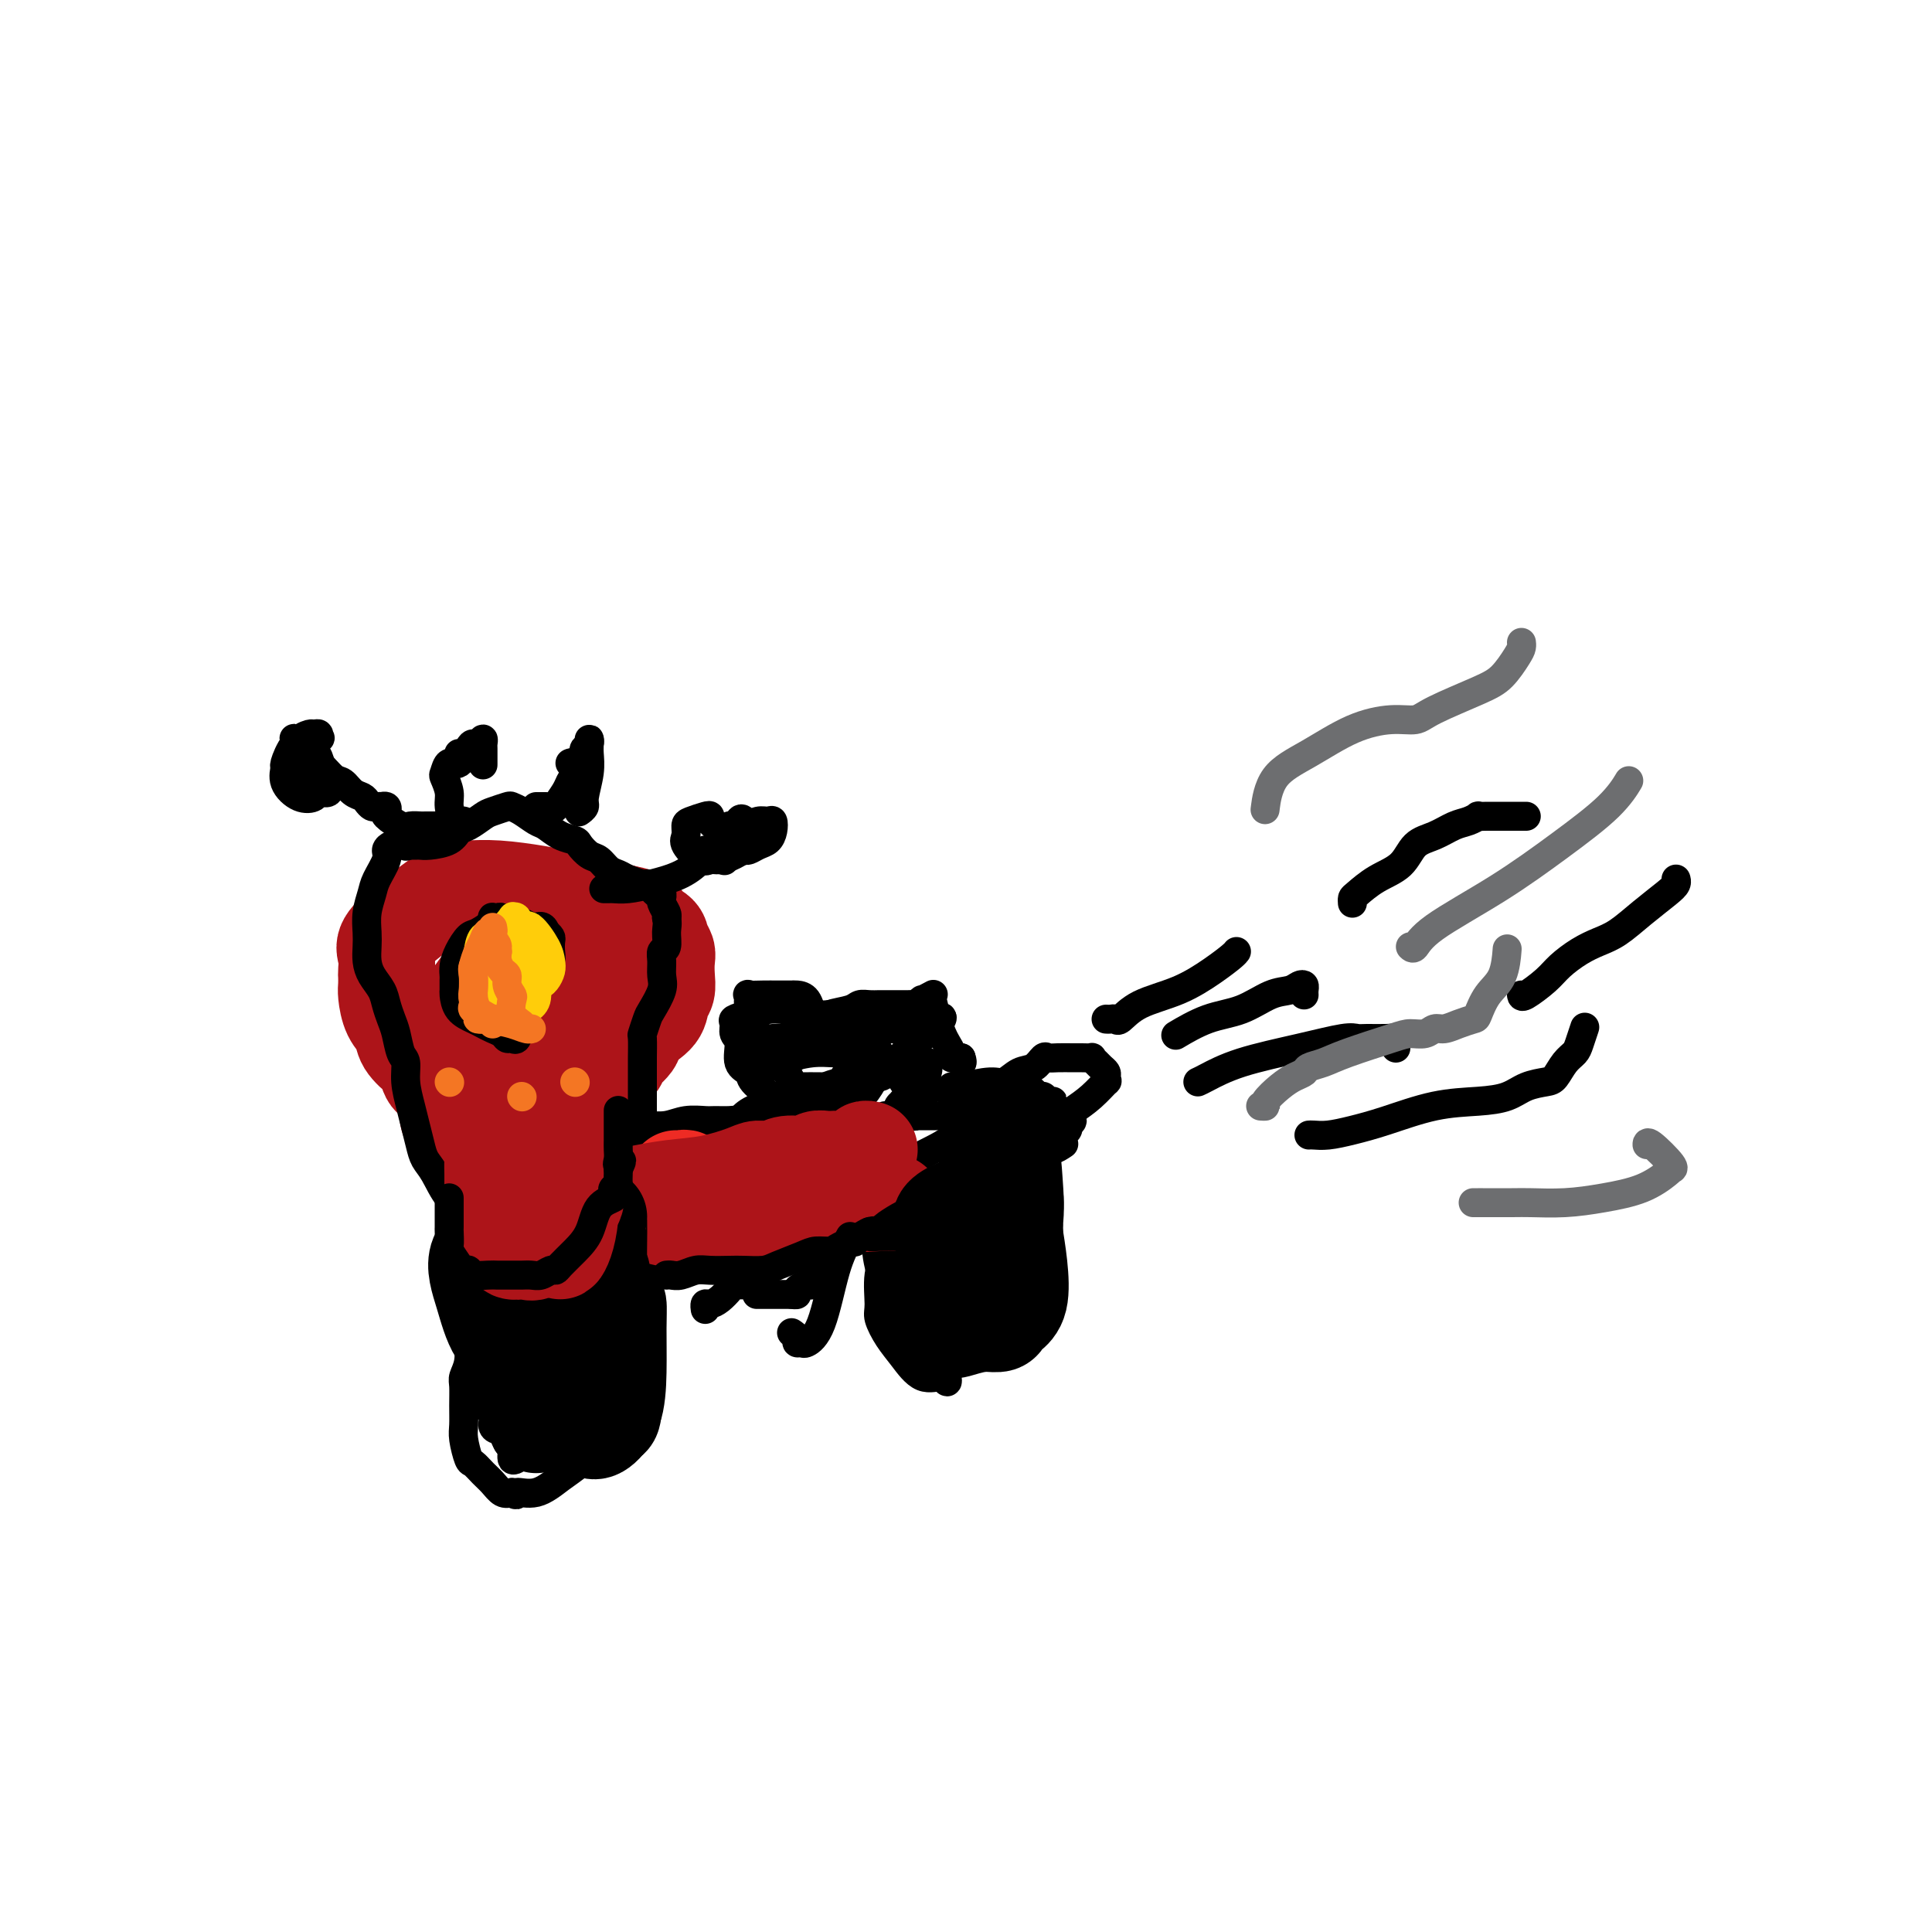 <svg viewBox='0 0 400 400' version='1.1' xmlns='http://www.w3.org/2000/svg' xmlns:xlink='http://www.w3.org/1999/xlink'><g fill='none' stroke='#AD1419' stroke-width='20' stroke-linecap='round' stroke-linejoin='round'><path d='M97,237c-0.015,0.329 -0.031,0.658 0,0c0.031,-0.658 0.108,-2.303 0,-3c-0.108,-0.697 -0.400,-0.447 -1,-1c-0.600,-0.553 -1.509,-1.910 -2,-3c-0.491,-1.090 -0.563,-1.911 -1,-3c-0.437,-1.089 -1.238,-2.444 -2,-3c-0.762,-0.556 -1.484,-0.312 -2,-1c-0.516,-0.688 -0.824,-2.307 -1,-3c-0.176,-0.693 -0.219,-0.458 -1,-1c-0.781,-0.542 -2.300,-1.860 -3,-3c-0.700,-1.140 -0.580,-2.102 -1,-3c-0.420,-0.898 -1.381,-1.730 -2,-3c-0.619,-1.270 -0.897,-2.976 -1,-4c-0.103,-1.024 -0.031,-1.364 0,-2c0.031,-0.636 0.020,-1.567 0,-2c-0.020,-0.433 -0.050,-0.370 0,-1c0.050,-0.630 0.182,-1.955 0,-3c-0.182,-1.045 -0.676,-1.811 0,-3c0.676,-1.189 2.523,-2.802 4,-4c1.477,-1.198 2.585,-1.981 4,-3c1.415,-1.019 3.137,-2.274 4,-3c0.863,-0.726 0.866,-0.924 1,-1c0.134,-0.076 0.398,-0.031 1,0c0.602,0.031 1.540,0.050 3,0c1.460,-0.050 3.440,-0.167 6,0c2.560,0.167 5.698,0.618 8,1c2.302,0.382 3.766,0.693 5,1c1.234,0.307 2.238,0.608 3,1c0.762,0.392 1.282,0.875 2,1c0.718,0.125 1.634,-0.107 3,0c1.366,0.107 3.183,0.554 5,1'/><path d='M129,189c5.686,1.131 3.902,1.457 4,2c0.098,0.543 2.079,1.303 3,2c0.921,0.697 0.784,1.331 1,2c0.216,0.669 0.786,1.372 1,2c0.214,0.628 0.071,1.182 0,2c-0.071,0.818 -0.070,1.899 0,3c0.070,1.101 0.207,2.221 0,3c-0.207,0.779 -0.760,1.215 -1,2c-0.240,0.785 -0.166,1.917 -1,3c-0.834,1.083 -2.575,2.116 -4,3c-1.425,0.884 -2.533,1.620 -4,3c-1.467,1.380 -3.291,3.405 -5,5c-1.709,1.595 -3.303,2.762 -5,4c-1.697,1.238 -3.498,2.548 -5,4c-1.502,1.452 -2.704,3.047 -4,4c-1.296,0.953 -2.686,1.264 -3,2c-0.314,0.736 0.449,1.896 0,3c-0.449,1.104 -2.109,2.151 -3,3c-0.891,0.849 -1.012,1.500 -1,2c0.012,0.500 0.157,0.848 0,1c-0.157,0.152 -0.618,0.106 -1,0c-0.382,-0.106 -0.687,-0.274 -1,0c-0.313,0.274 -0.634,0.988 -1,0c-0.366,-0.988 -0.777,-3.680 -2,-6c-1.223,-2.320 -3.259,-4.269 -4,-6c-0.741,-1.731 -0.189,-3.242 0,-5c0.189,-1.758 0.015,-3.761 0,-5c-0.015,-1.239 0.130,-1.714 0,-3c-0.130,-1.286 -0.535,-3.385 0,-5c0.535,-1.615 2.010,-2.747 3,-4c0.990,-1.253 1.495,-2.626 2,-4'/><path d='M98,206c1.406,-2.097 2.421,-3.341 3,-4c0.579,-0.659 0.722,-0.733 1,-1c0.278,-0.267 0.691,-0.728 1,-1c0.309,-0.272 0.512,-0.356 1,0c0.488,0.356 1.259,1.153 2,2c0.741,0.847 1.452,1.745 2,2c0.548,0.255 0.932,-0.134 1,0c0.068,0.134 -0.179,0.792 0,1c0.179,0.208 0.786,-0.033 1,0c0.214,0.033 0.037,0.341 0,1c-0.037,0.659 0.067,1.668 0,3c-0.067,1.332 -0.305,2.988 -1,4c-0.695,1.012 -1.847,1.381 -3,2c-1.153,0.619 -2.309,1.487 -3,2c-0.691,0.513 -0.919,0.669 -1,1c-0.081,0.331 -0.016,0.835 0,1c0.016,0.165 -0.017,-0.010 0,0c0.017,0.010 0.083,0.206 0,0c-0.083,-0.206 -0.317,-0.814 0,-2c0.317,-1.186 1.184,-2.948 2,-5c0.816,-2.052 1.583,-4.392 2,-6c0.417,-1.608 0.486,-2.483 1,-3c0.514,-0.517 1.472,-0.677 2,-1c0.528,-0.323 0.626,-0.808 1,-1c0.374,-0.192 1.024,-0.090 1,0c-0.024,0.090 -0.721,0.169 0,0c0.721,-0.169 2.861,-0.584 5,-1'/><path d='M116,200c2.626,-0.464 4.693,-0.125 6,0c1.307,0.125 1.856,0.037 2,0c0.144,-0.037 -0.115,-0.022 0,0c0.115,0.022 0.606,0.050 1,0c0.394,-0.050 0.692,-0.178 1,0c0.308,0.178 0.626,0.664 1,1c0.374,0.336 0.803,0.523 1,1c0.197,0.477 0.162,1.244 0,2c-0.162,0.756 -0.449,1.501 0,2c0.449,0.499 1.636,0.753 2,1c0.364,0.247 -0.095,0.488 0,1c0.095,0.512 0.746,1.297 1,2c0.254,0.703 0.113,1.324 0,2c-0.113,0.676 -0.198,1.405 0,2c0.198,0.595 0.678,1.055 0,2c-0.678,0.945 -2.514,2.373 -3,3c-0.486,0.627 0.378,0.451 0,1c-0.378,0.549 -1.996,1.824 -3,3c-1.004,1.176 -1.392,2.254 -2,3c-0.608,0.746 -1.435,1.159 -2,2c-0.565,0.841 -0.868,2.108 -1,3c-0.132,0.892 -0.092,1.409 0,2c0.092,0.591 0.236,1.257 0,2c-0.236,0.743 -0.852,1.564 -1,2c-0.148,0.436 0.171,0.488 0,1c-0.171,0.512 -0.833,1.485 -1,2c-0.167,0.515 0.163,0.572 0,1c-0.163,0.428 -0.817,1.228 -1,2c-0.183,0.772 0.105,1.515 0,2c-0.105,0.485 -0.601,0.710 -1,1c-0.399,0.290 -0.699,0.645 -1,1'/><path d='M115,247c-0.881,3.046 -0.082,1.160 0,1c0.082,-0.160 -0.553,1.406 -1,2c-0.447,0.594 -0.708,0.215 -1,0c-0.292,-0.215 -0.617,-0.268 -1,0c-0.383,0.268 -0.823,0.856 -1,1c-0.177,0.144 -0.089,-0.158 0,0c0.089,0.158 0.179,0.774 0,1c-0.179,0.226 -0.626,0.063 -1,0c-0.374,-0.063 -0.676,-0.024 -1,0c-0.324,0.024 -0.669,0.035 -1,0c-0.331,-0.035 -0.648,-0.114 -1,0c-0.352,0.114 -0.739,0.423 -1,0c-0.261,-0.423 -0.396,-1.577 -1,-2c-0.604,-0.423 -1.677,-0.113 -2,0c-0.323,0.113 0.105,0.030 0,0c-0.105,-0.030 -0.744,-0.009 -1,0c-0.256,0.009 -0.128,0.004 0,0'/></g>
<g fill='none' stroke='#000000' stroke-width='6' stroke-linecap='round' stroke-linejoin='round'><path d='M108,265c-0.300,0.002 -0.600,0.005 -1,0c-0.400,-0.005 -0.899,-0.017 -1,0c-0.101,0.017 0.196,0.063 0,0c-0.196,-0.063 -0.886,-0.236 -1,0c-0.114,0.236 0.347,0.879 0,1c-0.347,0.121 -1.504,-0.282 -2,0c-0.496,0.282 -0.333,1.249 -1,2c-0.667,0.751 -2.165,1.288 -3,2c-0.835,0.712 -1.007,1.601 -1,2c0.007,0.399 0.194,0.309 0,1c-0.194,0.691 -0.770,2.161 -1,3c-0.230,0.839 -0.114,1.045 0,2c0.114,0.955 0.227,2.657 0,4c-0.227,1.343 -0.794,2.325 -1,3c-0.206,0.675 -0.052,1.043 0,2c0.052,0.957 0.002,2.504 0,4c-0.002,1.496 0.044,2.943 0,4c-0.044,1.057 -0.178,1.725 0,3c0.178,1.275 0.666,3.158 1,4c0.334,0.842 0.512,0.643 1,1c0.488,0.357 1.285,1.271 2,2c0.715,0.729 1.346,1.273 2,2c0.654,0.727 1.330,1.636 2,2c0.670,0.364 1.335,0.182 2,0'/><path d='M106,309c1.443,1.044 0.551,0.153 1,0c0.449,-0.153 2.240,0.430 4,0c1.760,-0.430 3.491,-1.874 5,-3c1.509,-1.126 2.797,-1.935 4,-3c1.203,-1.065 2.322,-2.386 3,-4c0.678,-1.614 0.914,-3.521 1,-5c0.086,-1.479 0.023,-2.531 0,-4c-0.023,-1.469 -0.005,-3.356 0,-5c0.005,-1.644 -0.002,-3.044 0,-4c0.002,-0.956 0.013,-1.468 0,-2c-0.013,-0.532 -0.049,-1.084 0,-2c0.049,-0.916 0.185,-2.196 0,-3c-0.185,-0.804 -0.689,-1.134 -1,-2c-0.311,-0.866 -0.427,-2.270 -1,-3c-0.573,-0.730 -1.603,-0.788 -2,-1c-0.397,-0.212 -0.161,-0.579 0,-1c0.161,-0.421 0.246,-0.898 0,-1c-0.246,-0.102 -0.823,0.169 -1,0c-0.177,-0.169 0.048,-0.779 0,-1c-0.048,-0.221 -0.368,-0.053 -1,0c-0.632,0.053 -1.577,-0.010 -2,0c-0.423,0.010 -0.325,0.091 -1,0c-0.675,-0.091 -2.125,-0.356 -3,0c-0.875,0.356 -1.176,1.334 -2,2c-0.824,0.666 -2.172,1.022 -3,2c-0.828,0.978 -1.136,2.580 -2,4c-0.864,1.420 -2.284,2.660 -3,4c-0.716,1.340 -0.728,2.782 -1,4c-0.272,1.218 -0.804,2.213 -1,3c-0.196,0.787 -0.056,1.368 0,2c0.056,0.632 0.028,1.316 0,2'/><path d='M100,288c-1.206,3.525 -0.723,2.838 0,3c0.723,0.162 1.684,1.172 2,2c0.316,0.828 -0.015,1.474 0,2c0.015,0.526 0.376,0.932 1,1c0.624,0.068 1.512,-0.201 2,0c0.488,0.201 0.577,0.874 1,0c0.423,-0.874 1.180,-3.293 2,-6c0.820,-2.707 1.704,-5.702 2,-8c0.296,-2.298 0.003,-3.897 0,-5c-0.003,-1.103 0.283,-1.708 0,-2c-0.283,-0.292 -1.134,-0.271 -2,0c-0.866,0.271 -1.745,0.792 -2,2c-0.255,1.208 0.116,3.104 0,5c-0.116,1.896 -0.719,3.793 -1,5c-0.281,1.207 -0.242,1.724 0,3c0.242,1.276 0.685,3.311 1,4c0.315,0.689 0.501,0.032 1,0c0.499,-0.032 1.311,0.561 2,0c0.689,-0.561 1.254,-2.275 2,-4c0.746,-1.725 1.674,-3.462 2,-5c0.326,-1.538 0.049,-2.875 0,-4c-0.049,-1.125 0.129,-2.036 0,-2c-0.129,0.036 -0.564,1.018 -1,2'/><path d='M112,281c-0.016,-0.722 -0.555,1.975 -1,4c-0.445,2.025 -0.795,3.380 -1,5c-0.205,1.620 -0.267,3.504 0,5c0.267,1.496 0.861,2.603 1,3c0.139,0.397 -0.176,0.084 0,0c0.176,-0.084 0.843,0.061 1,0c0.157,-0.061 -0.196,-0.327 0,-1c0.196,-0.673 0.940,-1.751 1,-4c0.060,-2.249 -0.565,-5.669 -1,-8c-0.435,-2.331 -0.681,-3.574 -1,-4c-0.319,-0.426 -0.712,-0.035 -1,0c-0.288,0.035 -0.469,-0.285 -1,0c-0.531,0.285 -1.410,1.175 -2,3c-0.590,1.825 -0.890,4.583 -1,7c-0.110,2.417 -0.028,4.492 0,6c0.028,1.508 0.003,2.449 0,3c-0.003,0.551 0.015,0.713 0,1c-0.015,0.287 -0.063,0.699 0,1c0.063,0.301 0.237,0.491 1,0c0.763,-0.491 2.115,-1.662 3,-3c0.885,-1.338 1.303,-2.844 2,-5c0.697,-2.156 1.674,-4.964 2,-7c0.326,-2.036 0.001,-3.300 0,-4c-0.001,-0.700 0.322,-0.837 0,-1c-0.322,-0.163 -1.287,-0.352 -2,0c-0.713,0.352 -1.172,1.246 -2,2c-0.828,0.754 -2.026,1.368 -3,3c-0.974,1.632 -1.725,4.283 -2,6c-0.275,1.717 -0.074,2.501 0,3c0.074,0.499 0.021,0.714 0,1c-0.021,0.286 -0.011,0.643 0,1'/><path d='M105,298c-0.120,1.652 0.581,0.282 1,0c0.419,-0.282 0.557,0.525 1,0c0.443,-0.525 1.190,-2.380 2,-4c0.810,-1.620 1.682,-3.004 2,-5c0.318,-1.996 0.081,-4.603 0,-6c-0.081,-1.397 -0.007,-1.583 0,-2c0.007,-0.417 -0.052,-1.064 0,-1c0.052,0.064 0.214,0.841 0,2c-0.214,1.159 -0.805,2.702 -1,4c-0.195,1.298 0.006,2.351 0,3c-0.006,0.649 -0.219,0.894 0,1c0.219,0.106 0.872,0.071 1,0c0.128,-0.071 -0.267,-0.179 0,0c0.267,0.179 1.197,0.647 2,0c0.803,-0.647 1.479,-2.407 2,-4c0.521,-1.593 0.885,-3.019 1,-4c0.115,-0.981 -0.021,-1.517 0,-2c0.021,-0.483 0.198,-0.914 0,-1c-0.198,-0.086 -0.771,0.173 -1,0c-0.229,-0.173 -0.113,-0.778 0,-1c0.113,-0.222 0.223,-0.060 0,0c-0.223,0.060 -0.778,0.017 -1,0c-0.222,-0.017 -0.111,-0.009 0,0'/><path d='M128,233c0.322,0.001 0.645,0.001 1,0c0.355,-0.001 0.744,-0.004 1,0c0.256,0.004 0.380,0.015 1,0c0.620,-0.015 1.736,-0.057 3,0c1.264,0.057 2.674,0.212 4,0c1.326,-0.212 2.567,-0.790 4,-1c1.433,-0.210 3.058,-0.053 4,0c0.942,0.053 1.200,0.003 2,0c0.800,-0.003 2.143,0.040 3,0c0.857,-0.040 1.229,-0.165 2,0c0.771,0.165 1.943,0.619 3,1c1.057,0.381 2.000,0.691 3,1c1.000,0.309 2.058,0.619 3,1c0.942,0.381 1.768,0.834 2,1c0.232,0.166 -0.130,0.045 0,0c0.130,-0.045 0.751,-0.013 1,0c0.249,0.013 0.124,0.006 0,0'/><path d='M127,258c0.034,0.342 0.069,0.684 0,1c-0.069,0.316 -0.241,0.606 0,1c0.241,0.394 0.894,0.890 2,1c1.106,0.110 2.666,-0.167 4,0c1.334,0.167 2.441,0.779 4,1c1.559,0.221 3.571,0.053 5,0c1.429,-0.053 2.277,0.010 3,0c0.723,-0.010 1.321,-0.094 2,0c0.679,0.094 1.439,0.366 2,0c0.561,-0.366 0.923,-1.369 2,-2c1.077,-0.631 2.870,-0.889 4,-1c1.130,-0.111 1.599,-0.076 2,0c0.401,0.076 0.734,0.192 1,0c0.266,-0.192 0.463,-0.692 1,-1c0.537,-0.308 1.412,-0.423 3,-1c1.588,-0.577 3.889,-1.617 5,-2c1.111,-0.383 1.032,-0.109 1,0c-0.032,0.109 -0.016,0.055 0,0'/><path d='M145,235c0.352,-0.008 0.705,-0.016 1,0c0.295,0.016 0.533,0.057 1,0c0.467,-0.057 1.165,-0.211 2,0c0.835,0.211 1.809,0.789 3,1c1.191,0.211 2.599,0.057 4,0c1.401,-0.057 2.796,-0.015 4,0c1.204,0.015 2.217,0.004 3,0c0.783,-0.004 1.337,-0.002 2,0c0.663,0.002 1.434,0.004 2,0c0.566,-0.004 0.925,-0.015 1,0c0.075,0.015 -0.135,0.057 0,0c0.135,-0.057 0.614,-0.211 1,0c0.386,0.211 0.678,0.789 1,1c0.322,0.211 0.674,0.057 1,0c0.326,-0.057 0.626,-0.015 1,0c0.374,0.015 0.821,0.004 1,0c0.179,-0.004 0.089,-0.002 0,0'/><path d='M159,216c-0.455,0.111 -0.910,0.223 -1,0c-0.090,-0.223 0.186,-0.780 0,-1c-0.186,-0.220 -0.833,-0.102 -1,0c-0.167,0.102 0.148,0.190 0,0c-0.148,-0.190 -0.757,-0.657 -1,-1c-0.243,-0.343 -0.120,-0.561 0,-1c0.120,-0.439 0.237,-1.098 0,-2c-0.237,-0.902 -0.830,-2.045 -1,-3c-0.170,-0.955 0.081,-1.720 0,-2c-0.081,-0.280 -0.495,-0.075 0,0c0.495,0.075 1.900,0.020 3,0c1.100,-0.020 1.895,-0.004 3,0c1.105,0.004 2.521,-0.002 3,0c0.479,0.002 0.023,0.014 0,0c-0.023,-0.014 0.389,-0.052 1,0c0.611,0.052 1.421,0.195 2,1c0.579,0.805 0.926,2.271 1,3c0.074,0.729 -0.124,0.720 0,1c0.124,0.280 0.570,0.848 1,1c0.430,0.152 0.845,-0.112 1,0c0.155,0.112 0.049,0.601 0,1c-0.049,0.399 -0.042,0.710 0,1c0.042,0.290 0.120,0.561 0,1c-0.120,0.439 -0.438,1.046 -2,2c-1.562,0.954 -4.367,2.256 -6,3c-1.633,0.744 -2.093,0.931 -3,1c-0.907,0.069 -2.259,0.020 -3,0c-0.741,-0.020 -0.870,-0.010 -1,0'/><path d='M155,221c-2.321,0.563 -0.622,-1.029 0,-2c0.622,-0.971 0.167,-1.321 0,-2c-0.167,-0.679 -0.045,-1.688 0,-2c0.045,-0.312 0.014,0.072 0,0c-0.014,-0.072 -0.011,-0.599 0,-1c0.011,-0.401 0.030,-0.675 0,-1c-0.030,-0.325 -0.109,-0.700 0,-1c0.109,-0.300 0.406,-0.526 1,-1c0.594,-0.474 1.486,-1.197 2,-2c0.514,-0.803 0.652,-1.686 1,-2c0.348,-0.314 0.908,-0.058 1,0c0.092,0.058 -0.283,-0.083 0,0c0.283,0.083 1.223,0.389 2,1c0.777,0.611 1.392,1.527 2,2c0.608,0.473 1.210,0.504 2,1c0.790,0.496 1.769,1.457 2,2c0.231,0.543 -0.286,0.667 0,1c0.286,0.333 1.376,0.874 2,1c0.624,0.126 0.784,-0.163 1,0c0.216,0.163 0.489,0.779 1,1c0.511,0.221 1.261,0.048 2,0c0.739,-0.048 1.466,0.028 2,0c0.534,-0.028 0.875,-0.161 1,0c0.125,0.161 0.036,0.618 0,1c-0.036,0.382 -0.018,0.691 0,1'/><path d='M177,218c2.761,1.940 1.164,1.291 0,2c-1.164,0.709 -1.894,2.778 -3,4c-1.106,1.222 -2.587,1.598 -4,2c-1.413,0.402 -2.757,0.830 -4,1c-1.243,0.170 -2.383,0.081 -3,0c-0.617,-0.081 -0.709,-0.155 -1,0c-0.291,0.155 -0.781,0.540 -2,0c-1.219,-0.540 -3.168,-2.003 -4,-3c-0.832,-0.997 -0.548,-1.528 -1,-2c-0.452,-0.472 -1.640,-0.886 -2,-2c-0.360,-1.114 0.108,-2.928 0,-4c-0.108,-1.072 -0.790,-1.401 -1,-2c-0.210,-0.599 0.054,-1.467 0,-2c-0.054,-0.533 -0.427,-0.731 0,-1c0.427,-0.269 1.653,-0.608 3,-1c1.347,-0.392 2.816,-0.838 4,-1c1.184,-0.162 2.084,-0.040 3,0c0.916,0.040 1.849,-0.003 2,0c0.151,0.003 -0.481,0.052 0,0c0.481,-0.052 2.075,-0.206 3,0c0.925,0.206 1.182,0.772 2,1c0.818,0.228 2.197,0.119 3,0c0.803,-0.119 1.030,-0.248 1,0c-0.030,0.248 -0.316,0.875 0,1c0.316,0.125 1.233,-0.250 2,0c0.767,0.250 1.383,1.125 2,2'/><path d='M177,213c1.882,0.619 1.586,0.165 2,0c0.414,-0.165 1.539,-0.042 3,0c1.461,0.042 3.259,0.004 5,0c1.741,-0.004 3.425,0.024 4,0c0.575,-0.024 0.041,-0.102 0,0c-0.041,0.102 0.411,0.385 1,0c0.589,-0.385 1.315,-1.438 2,-2c0.685,-0.562 1.330,-0.635 1,0c-0.330,0.635 -1.633,1.977 -3,3c-1.367,1.023 -2.796,1.727 -4,3c-1.204,1.273 -2.184,3.115 -3,4c-0.816,0.885 -1.470,0.811 -2,1c-0.530,0.189 -0.936,0.639 -2,1c-1.064,0.361 -2.786,0.632 -4,1c-1.214,0.368 -1.919,0.832 -3,1c-1.081,0.168 -2.539,0.041 -4,0c-1.461,-0.041 -2.926,0.005 -4,0c-1.074,-0.005 -1.755,-0.060 -2,0c-0.245,0.060 -0.052,0.234 0,0c0.052,-0.234 -0.038,-0.877 0,-1c0.038,-0.123 0.202,0.275 0,0c-0.202,-0.275 -0.772,-1.221 -1,-2c-0.228,-0.779 -0.114,-1.389 0,-2'/><path d='M163,220c-0.703,-0.939 -0.960,-0.788 0,-1c0.960,-0.212 3.136,-0.789 5,-1c1.864,-0.211 3.417,-0.057 5,0c1.583,0.057 3.198,0.015 4,0c0.802,-0.015 0.793,-0.004 1,0c0.207,0.004 0.630,-0.000 1,0c0.370,0.000 0.688,0.004 1,0c0.312,-0.004 0.619,-0.016 1,0c0.381,0.016 0.836,0.061 1,0c0.164,-0.061 0.038,-0.228 0,0c-0.038,0.228 0.012,0.850 0,1c-0.012,0.150 -0.086,-0.174 0,0c0.086,0.174 0.331,0.845 0,2c-0.331,1.155 -1.240,2.793 -2,4c-0.760,1.207 -1.373,1.984 -3,3c-1.627,1.016 -4.268,2.273 -6,3c-1.732,0.727 -2.553,0.924 -3,1c-0.447,0.076 -0.519,0.031 -1,0c-0.481,-0.031 -1.372,-0.047 -2,0c-0.628,0.047 -0.993,0.157 -1,0c-0.007,-0.157 0.344,-0.581 0,-1c-0.344,-0.419 -1.384,-0.834 -2,-1c-0.616,-0.166 -0.808,-0.083 -1,0'/><path d='M161,230c-1.787,-0.050 -1.256,0.326 -1,1c0.256,0.674 0.237,1.646 0,2c-0.237,0.354 -0.694,0.092 -1,0c-0.306,-0.092 -0.463,-0.012 -1,0c-0.537,0.012 -1.455,-0.042 -2,0c-0.545,0.042 -0.717,0.182 -1,0c-0.283,-0.182 -0.677,-0.686 -1,-1c-0.323,-0.314 -0.573,-0.438 0,-1c0.573,-0.562 1.970,-1.562 4,-2c2.030,-0.438 4.691,-0.313 7,-1c2.309,-0.687 4.264,-2.184 6,-3c1.736,-0.816 3.253,-0.951 4,-1c0.747,-0.049 0.725,-0.012 1,0c0.275,0.012 0.846,-0.001 1,0c0.154,0.001 -0.110,0.015 0,0c0.110,-0.015 0.596,-0.059 1,0c0.404,0.059 0.728,0.222 1,0c0.272,-0.222 0.493,-0.830 1,-1c0.507,-0.170 1.301,0.099 2,0c0.699,-0.099 1.304,-0.565 2,-1c0.696,-0.435 1.485,-0.839 2,-1c0.515,-0.161 0.758,-0.081 1,0'/><path d='M187,221c5.739,-1.780 3.587,-1.231 3,-1c-0.587,0.231 0.392,0.144 1,0c0.608,-0.144 0.845,-0.346 1,0c0.155,0.346 0.228,1.241 0,2c-0.228,0.759 -0.758,1.383 -1,2c-0.242,0.617 -0.195,1.227 -1,2c-0.805,0.773 -2.463,1.709 -3,2c-0.537,0.291 0.045,-0.062 0,0c-0.045,0.062 -0.718,0.538 -1,1c-0.282,0.462 -0.174,0.908 0,1c0.174,0.092 0.413,-0.172 1,0c0.587,0.172 1.521,0.778 2,1c0.479,0.222 0.504,0.059 1,0c0.496,-0.059 1.464,-0.016 2,0c0.536,0.016 0.641,0.004 1,0c0.359,-0.004 0.973,-0.001 1,0c0.027,0.001 -0.532,0.000 -1,0c-0.468,-0.000 -0.847,-0.000 -2,0c-1.153,0.000 -3.082,0.000 -4,0c-0.918,-0.000 -0.824,-0.000 -1,0c-0.176,0.000 -0.622,0.000 -1,0c-0.378,-0.000 -0.689,-0.000 -1,0'/><path d='M184,231c-1.333,0.000 -0.667,0.000 0,0'/><path d='M162,259c0.363,0.001 0.727,0.001 1,0c0.273,-0.001 0.456,-0.004 1,0c0.544,0.004 1.449,0.016 2,0c0.551,-0.016 0.748,-0.061 1,0c0.252,0.061 0.558,0.228 1,0c0.442,-0.228 1.021,-0.849 2,-1c0.979,-0.151 2.360,0.170 3,0c0.640,-0.170 0.540,-0.829 1,-1c0.460,-0.171 1.481,0.147 2,0c0.519,-0.147 0.535,-0.757 1,-1c0.465,-0.243 1.380,-0.118 2,0c0.620,0.118 0.946,0.228 1,0c0.054,-0.228 -0.163,-0.793 0,-1c0.163,-0.207 0.705,-0.055 2,0c1.295,0.055 3.342,0.015 4,0c0.658,-0.015 -0.072,-0.004 0,0c0.072,0.004 0.947,0.001 1,0c0.053,-0.001 -0.717,-0.000 -1,0c-0.283,0.000 -0.081,0.000 0,0c0.081,-0.000 0.040,-0.000 0,0'/><path d='M201,244c-0.245,0.057 -0.490,0.115 -1,0c-0.510,-0.115 -1.284,-0.402 -2,0c-0.716,0.402 -1.374,1.492 -2,2c-0.626,0.508 -1.219,0.433 -2,1c-0.781,0.567 -1.750,1.776 -3,3c-1.250,1.224 -2.781,2.462 -4,4c-1.219,1.538 -2.125,3.377 -3,5c-0.875,1.623 -1.718,3.031 -2,5c-0.282,1.969 -0.001,4.501 0,6c0.001,1.499 -0.276,1.966 0,3c0.276,1.034 1.107,2.635 2,4c0.893,1.365 1.848,2.495 3,4c1.152,1.505 2.500,3.384 4,4c1.500,0.616 3.153,-0.032 4,0c0.847,0.032 0.887,0.743 1,1c0.113,0.257 0.299,0.061 0,-1c-0.299,-1.061 -1.083,-2.985 -2,-5c-0.917,-2.015 -1.966,-4.121 -3,-6c-1.034,-1.879 -2.052,-3.530 -3,-5c-0.948,-1.470 -1.826,-2.757 -2,-4c-0.174,-1.243 0.355,-2.440 0,-4c-0.355,-1.560 -1.594,-3.483 -2,-5c-0.406,-1.517 0.022,-2.627 0,-4c-0.022,-1.373 -0.494,-3.009 0,-5c0.494,-1.991 1.956,-4.337 4,-6c2.044,-1.663 4.672,-2.642 7,-4c2.328,-1.358 4.358,-3.097 6,-4c1.642,-0.903 2.898,-0.972 4,-1c1.102,-0.028 2.051,-0.014 3,0'/><path d='M208,232c3.389,-1.452 1.860,-0.582 2,1c0.140,1.582 1.949,3.875 3,6c1.051,2.125 1.342,4.082 2,6c0.658,1.918 1.681,3.796 2,6c0.319,2.204 -0.066,4.733 0,7c0.066,2.267 0.583,4.271 0,7c-0.583,2.729 -2.267,6.183 -4,9c-1.733,2.817 -3.516,4.996 -5,6c-1.484,1.004 -2.670,0.831 -4,1c-1.330,0.169 -2.803,0.679 -4,1c-1.197,0.321 -2.118,0.454 -3,0c-0.882,-0.454 -1.725,-1.496 -3,-3c-1.275,-1.504 -2.982,-3.470 -4,-5c-1.018,-1.530 -1.347,-2.623 -2,-4c-0.653,-1.377 -1.630,-3.036 -2,-5c-0.370,-1.964 -0.132,-4.231 0,-7c0.132,-2.769 0.159,-6.038 1,-8c0.841,-1.962 2.495,-2.617 5,-4c2.505,-1.383 5.862,-3.495 9,-5c3.138,-1.505 6.059,-2.404 8,-3c1.941,-0.596 2.904,-0.888 4,-1c1.096,-0.112 2.325,-0.045 3,1c0.675,1.045 0.796,3.069 1,6c0.204,2.931 0.492,6.768 0,10c-0.492,3.232 -1.762,5.859 -3,9c-1.238,3.141 -2.442,6.797 -4,9c-1.558,2.203 -3.470,2.955 -6,4c-2.530,1.045 -5.678,2.383 -8,3c-2.322,0.617 -3.817,0.512 -5,0c-1.183,-0.512 -2.052,-1.432 -3,-3c-0.948,-1.568 -1.974,-3.784 -3,-6'/><path d='M185,270c-1.555,-2.896 -2.442,-5.635 -3,-8c-0.558,-2.365 -0.787,-4.356 0,-6c0.787,-1.644 2.590,-2.940 4,-4c1.410,-1.060 2.427,-1.882 5,-3c2.573,-1.118 6.703,-2.530 9,-3c2.297,-0.470 2.760,0.004 4,0c1.240,-0.004 3.258,-0.485 4,0c0.742,0.485 0.210,1.937 0,4c-0.210,2.063 -0.098,4.736 0,7c0.098,2.264 0.181,4.118 -1,6c-1.181,1.882 -3.627,3.793 -6,5c-2.373,1.207 -4.674,1.709 -6,2c-1.326,0.291 -1.676,0.370 -2,0c-0.324,-0.370 -0.622,-1.188 -1,-3c-0.378,-1.812 -0.837,-4.616 -1,-7c-0.163,-2.384 -0.029,-4.348 1,-6c1.029,-1.652 2.954,-2.993 5,-4c2.046,-1.007 4.211,-1.680 6,-2c1.789,-0.320 3.200,-0.287 4,0c0.800,0.287 0.988,0.826 1,2c0.012,1.174 -0.154,2.982 0,5c0.154,2.018 0.626,4.246 0,6c-0.626,1.754 -2.350,3.035 -4,4c-1.650,0.965 -3.226,1.616 -4,2c-0.774,0.384 -0.746,0.503 -1,0c-0.254,-0.503 -0.790,-1.627 -1,-3c-0.210,-1.373 -0.095,-2.995 0,-5c0.095,-2.005 0.170,-4.393 1,-6c0.830,-1.607 2.416,-2.433 4,-3c1.584,-0.567 3.167,-0.876 4,-1c0.833,-0.124 0.917,-0.062 1,0'/><path d='M208,249c1.565,-0.397 0.977,0.611 1,2c0.023,1.389 0.657,3.159 1,5c0.343,1.841 0.394,3.753 0,5c-0.394,1.247 -1.234,1.829 -2,2c-0.766,0.171 -1.457,-0.068 -2,0c-0.543,0.068 -0.938,0.442 -1,0c-0.062,-0.442 0.209,-1.701 0,-4c-0.209,-2.299 -0.897,-5.639 -1,-8c-0.103,-2.361 0.378,-3.744 1,-5c0.622,-1.256 1.384,-2.386 3,-3c1.616,-0.614 4.086,-0.711 5,-1c0.914,-0.289 0.273,-0.769 0,0c-0.273,0.769 -0.177,2.785 0,5c0.177,2.215 0.437,4.627 0,7c-0.437,2.373 -1.570,4.706 -3,6c-1.430,1.294 -3.158,1.547 -4,2c-0.842,0.453 -0.798,1.104 -1,1c-0.202,-0.104 -0.651,-0.962 -1,-2c-0.349,-1.038 -0.599,-2.254 -1,-4c-0.401,-1.746 -0.955,-4.022 -1,-6c-0.045,-1.978 0.418,-3.658 1,-5c0.582,-1.342 1.281,-2.345 2,-3c0.719,-0.655 1.457,-0.961 2,0c0.543,0.961 0.890,3.190 1,5c0.110,1.810 -0.017,3.202 0,5c0.017,1.798 0.179,4.003 0,5c-0.179,0.997 -0.700,0.787 -1,1c-0.300,0.213 -0.379,0.851 -1,0c-0.621,-0.851 -1.782,-3.191 -3,-5c-1.218,-1.809 -2.491,-3.088 -3,-4c-0.509,-0.912 -0.255,-1.456 0,-2'/><path d='M200,248c-1.468,-1.503 -1.140,-0.259 -1,0c0.140,0.259 0.090,-0.465 0,-1c-0.090,-0.535 -0.220,-0.879 0,-1c0.220,-0.121 0.791,-0.019 1,0c0.209,0.019 0.056,-0.047 0,0c-0.056,0.047 -0.015,0.205 0,0c0.015,-0.205 0.004,-0.773 0,-1c-0.004,-0.227 -0.002,-0.114 0,0'/><path d='M191,224c0.397,-0.231 0.793,-0.462 1,0c0.207,0.462 0.223,1.617 0,2c-0.223,0.383 -0.686,-0.005 -1,0c-0.314,0.005 -0.478,0.404 -1,0c-0.522,-0.404 -1.400,-1.611 -2,-2c-0.600,-0.389 -0.920,0.039 -1,0c-0.080,-0.039 0.082,-0.547 0,-1c-0.082,-0.453 -0.407,-0.853 0,-1c0.407,-0.147 1.545,-0.042 2,0c0.455,0.042 0.228,0.021 0,0'/><path d='M197,227c0.349,-0.025 0.699,-0.049 1,0c0.301,0.049 0.555,0.173 1,0c0.445,-0.173 1.081,-0.642 1,-1c-0.081,-0.358 -0.877,-0.605 0,-1c0.877,-0.395 3.429,-0.936 5,-1c1.571,-0.064 2.161,0.351 3,0c0.839,-0.351 1.928,-1.467 3,-2c1.072,-0.533 2.126,-0.483 3,-1c0.874,-0.517 1.568,-1.603 2,-2c0.432,-0.397 0.601,-0.107 1,0c0.399,0.107 1.029,0.029 2,0c0.971,-0.029 2.284,-0.009 3,0c0.716,0.009 0.836,0.005 1,0c0.164,-0.005 0.372,-0.013 1,0c0.628,0.013 1.674,0.045 2,0c0.326,-0.045 -0.070,-0.167 0,0c0.070,0.167 0.607,0.624 1,1c0.393,0.376 0.643,0.673 1,1c0.357,0.327 0.819,0.685 1,1c0.181,0.315 0.079,0.587 0,1c-0.079,0.413 -0.135,0.966 0,1c0.135,0.034 0.459,-0.452 0,0c-0.459,0.452 -1.703,1.844 -3,3c-1.297,1.156 -2.649,2.078 -4,3'/><path d='M222,230c-1.013,1.329 -0.046,1.653 0,2c0.046,0.347 -0.828,0.719 -1,1c-0.172,0.281 0.358,0.472 0,1c-0.358,0.528 -1.605,1.392 -2,2c-0.395,0.608 0.063,0.961 0,1c-0.063,0.039 -0.646,-0.237 -1,0c-0.354,0.237 -0.480,0.987 0,1c0.480,0.013 1.566,-0.711 2,-1c0.434,-0.289 0.217,-0.145 0,0'/><path d='M229,211c0.321,0.020 0.642,0.040 1,0c0.358,-0.040 0.752,-0.138 1,0c0.248,0.138 0.350,0.514 1,0c0.650,-0.514 1.849,-1.917 4,-3c2.151,-1.083 5.256,-1.845 8,-3c2.744,-1.155 5.127,-2.701 7,-4c1.873,-1.299 3.235,-2.350 4,-3c0.765,-0.650 0.933,-0.900 1,-1c0.067,-0.100 0.034,-0.050 0,0'/><path d='M244,214c-0.508,0.302 -1.016,0.604 0,0c1.016,-0.604 3.557,-2.113 6,-3c2.443,-0.887 4.788,-1.153 7,-2c2.212,-0.847 4.291,-2.277 6,-3c1.709,-0.723 3.046,-0.740 4,-1c0.954,-0.260 1.524,-0.763 2,-1c0.476,-0.237 0.860,-0.208 1,0c0.140,0.208 0.038,0.594 0,1c-0.038,0.406 -0.011,0.830 0,1c0.011,0.170 0.005,0.085 0,0'/><path d='M248,224c0.349,-0.158 0.699,-0.315 2,-1c1.301,-0.685 3.554,-1.896 7,-3c3.446,-1.104 8.085,-2.099 12,-3c3.915,-0.901 7.105,-1.706 9,-2c1.895,-0.294 2.494,-0.076 3,0c0.506,0.076 0.920,0.010 2,0c1.080,-0.010 2.825,0.036 4,0c1.175,-0.036 1.779,-0.154 2,0c0.221,0.154 0.060,0.580 0,1c-0.060,0.420 -0.017,0.834 0,1c0.017,0.166 0.009,0.083 0,0'/><path d='M271,235c0.195,-0.020 0.390,-0.040 1,0c0.610,0.040 1.635,0.141 3,0c1.365,-0.141 3.071,-0.523 5,-1c1.929,-0.477 4.080,-1.049 7,-2c2.920,-0.951 6.610,-2.283 10,-3c3.390,-0.717 6.480,-0.820 9,-1c2.520,-0.180 4.471,-0.436 6,-1c1.529,-0.564 2.637,-1.436 4,-2c1.363,-0.564 2.981,-0.821 4,-1c1.019,-0.179 1.440,-0.280 2,-1c0.560,-0.720 1.261,-2.060 2,-3c0.739,-0.940 1.518,-1.479 2,-2c0.482,-0.521 0.668,-1.025 1,-2c0.332,-0.975 0.809,-2.421 1,-3c0.191,-0.579 0.095,-0.289 0,0'/><path d='M280,187c-0.028,-0.384 -0.056,-0.768 0,-1c0.056,-0.232 0.195,-0.313 1,-1c0.805,-0.687 2.277,-1.981 4,-3c1.723,-1.019 3.697,-1.764 5,-3c1.303,-1.236 1.937,-2.962 3,-4c1.063,-1.038 2.557,-1.388 4,-2c1.443,-0.612 2.836,-1.484 4,-2c1.164,-0.516 2.099,-0.674 3,-1c0.901,-0.326 1.770,-0.819 2,-1c0.230,-0.181 -0.177,-0.048 0,0c0.177,0.048 0.937,0.013 2,0c1.063,-0.013 2.428,-0.003 3,0c0.572,0.003 0.349,0.001 1,0c0.651,-0.001 2.175,-0.000 3,0c0.825,0.000 0.950,0.000 1,0c0.050,-0.000 0.025,-0.000 0,0'/><path d='M315,206c0.035,0.269 0.070,0.539 1,0c0.930,-0.539 2.754,-1.886 4,-3c1.246,-1.114 1.914,-1.995 3,-3c1.086,-1.005 2.591,-2.135 4,-3c1.409,-0.865 2.721,-1.464 4,-2c1.279,-0.536 2.525,-1.009 4,-2c1.475,-0.991 3.180,-2.500 5,-4c1.820,-1.500 3.756,-2.990 5,-4c1.244,-1.010 1.796,-1.541 2,-2c0.204,-0.459 0.058,-0.845 0,-1c-0.058,-0.155 -0.029,-0.077 0,0'/><path d='M110,261c-0.243,-0.860 -0.486,-1.719 -1,-2c-0.514,-0.281 -1.298,0.017 -2,0c-0.702,-0.017 -1.321,-0.347 -2,-1c-0.679,-0.653 -1.417,-1.627 -2,-2c-0.583,-0.373 -1.010,-0.144 -2,-1c-0.990,-0.856 -2.541,-2.798 -4,-4c-1.459,-1.202 -2.825,-1.665 -4,-3c-1.175,-1.335 -2.160,-3.542 -3,-5c-0.840,-1.458 -1.536,-2.167 -2,-3c-0.464,-0.833 -0.698,-1.788 -1,-3c-0.302,-1.212 -0.672,-2.679 -1,-4c-0.328,-1.321 -0.613,-2.496 -1,-4c-0.387,-1.504 -0.877,-3.336 -1,-5c-0.123,-1.664 0.122,-3.159 0,-4c-0.122,-0.841 -0.609,-1.029 -1,-2c-0.391,-0.971 -0.686,-2.724 -1,-4c-0.314,-1.276 -0.648,-2.074 -1,-3c-0.352,-0.926 -0.721,-1.980 -1,-3c-0.279,-1.020 -0.467,-2.005 -1,-3c-0.533,-0.995 -1.412,-2.001 -2,-3c-0.588,-0.999 -0.886,-1.990 -1,-3c-0.114,-1.010 -0.043,-2.040 0,-3c0.043,-0.960 0.058,-1.850 0,-3c-0.058,-1.150 -0.188,-2.560 0,-4c0.188,-1.440 0.694,-2.911 1,-4c0.306,-1.089 0.411,-1.794 1,-3c0.589,-1.206 1.663,-2.911 2,-4c0.337,-1.089 -0.063,-1.562 0,-2c0.063,-0.438 0.589,-0.839 1,-1c0.411,-0.161 0.705,-0.080 1,0'/><path d='M82,175c1.381,-3.655 1.833,-0.792 2,0c0.167,0.792 0.048,-0.488 0,-1c-0.048,-0.512 -0.024,-0.256 0,0'/><path d='M85,175c0.341,0.004 0.682,0.008 1,0c0.318,-0.008 0.612,-0.029 1,0c0.388,0.029 0.871,0.106 2,0c1.129,-0.106 2.906,-0.395 4,-1c1.094,-0.605 1.505,-1.525 2,-2c0.495,-0.475 1.074,-0.506 2,-1c0.926,-0.494 2.201,-1.451 3,-2c0.799,-0.549 1.124,-0.690 2,-1c0.876,-0.310 2.303,-0.789 3,-1c0.697,-0.211 0.665,-0.155 1,0c0.335,0.155 1.039,0.409 2,1c0.961,0.591 2.179,1.519 3,2c0.821,0.481 1.245,0.514 2,1c0.755,0.486 1.840,1.425 3,2c1.160,0.575 2.394,0.788 3,1c0.606,0.212 0.585,0.424 1,1c0.415,0.576 1.265,1.516 2,2c0.735,0.484 1.356,0.512 2,1c0.644,0.488 1.310,1.436 2,2c0.690,0.564 1.403,0.742 2,1c0.597,0.258 1.077,0.595 2,1c0.923,0.405 2.290,0.878 3,1c0.710,0.122 0.765,-0.107 1,0c0.235,0.107 0.652,0.550 1,1c0.348,0.450 0.628,0.907 1,1c0.372,0.093 0.835,-0.179 1,0c0.165,0.179 0.030,0.808 0,1c-0.030,0.192 0.043,-0.052 0,0c-0.043,0.052 -0.204,0.398 0,1c0.204,0.602 0.773,1.458 1,2c0.227,0.542 0.114,0.771 0,1'/><path d='M138,190c0.293,1.281 0.025,1.985 0,3c-0.025,1.015 0.191,2.343 0,3c-0.191,0.657 -0.790,0.645 -1,1c-0.210,0.355 -0.031,1.077 0,2c0.031,0.923 -0.087,2.048 0,3c0.087,0.952 0.377,1.729 0,3c-0.377,1.271 -1.422,3.034 -2,4c-0.578,0.966 -0.691,1.136 -1,2c-0.309,0.864 -0.815,2.423 -1,3c-0.185,0.577 -0.050,0.171 0,1c0.050,0.829 0.013,2.891 0,4c-0.013,1.109 -0.003,1.263 0,2c0.003,0.737 0.001,2.056 0,3c-0.001,0.944 0.001,1.514 0,2c-0.001,0.486 -0.003,0.889 0,2c0.003,1.111 0.013,2.931 0,4c-0.013,1.069 -0.049,1.388 0,2c0.049,0.612 0.183,1.519 0,2c-0.183,0.481 -0.681,0.538 -1,1c-0.319,0.462 -0.457,1.331 -1,2c-0.543,0.669 -1.489,1.138 -2,2c-0.511,0.862 -0.585,2.118 -1,3c-0.415,0.882 -1.172,1.392 -2,2c-0.828,0.608 -1.729,1.314 -2,2c-0.271,0.686 0.086,1.352 0,2c-0.086,0.648 -0.615,1.277 -1,2c-0.385,0.723 -0.625,1.539 -1,2c-0.375,0.461 -0.884,0.567 -1,1c-0.116,0.433 0.161,1.194 0,2c-0.161,0.806 -0.760,1.659 -1,2c-0.240,0.341 -0.120,0.171 0,0'/><path d='M120,259c-2.076,3.793 -0.766,1.776 0,1c0.766,-0.776 0.989,-0.311 2,-1c1.011,-0.689 2.811,-2.532 4,-4c1.189,-1.468 1.768,-2.562 2,-3c0.232,-0.438 0.116,-0.219 0,0'/><path d='M91,171c-0.335,-0.000 -0.671,-0.001 -1,0c-0.329,0.001 -0.653,0.002 -1,0c-0.347,-0.002 -0.717,-0.007 -1,0c-0.283,0.007 -0.479,0.027 -1,0c-0.521,-0.027 -1.368,-0.102 -2,0c-0.632,0.102 -1.049,0.381 -2,0c-0.951,-0.381 -2.436,-1.423 -3,-2c-0.564,-0.577 -0.207,-0.691 0,-1c0.207,-0.309 0.263,-0.814 0,-1c-0.263,-0.186 -0.844,-0.053 -1,0c-0.156,0.053 0.114,0.025 0,0c-0.114,-0.025 -0.611,-0.047 -1,0c-0.389,0.047 -0.671,0.163 -1,0c-0.329,-0.163 -0.706,-0.605 -1,-1c-0.294,-0.395 -0.504,-0.742 -1,-1c-0.496,-0.258 -1.278,-0.426 -2,-1c-0.722,-0.574 -1.384,-1.554 -2,-2c-0.616,-0.446 -1.184,-0.357 -2,-1c-0.816,-0.643 -1.878,-2.018 -3,-3c-1.122,-0.982 -2.302,-1.572 -3,-2c-0.698,-0.428 -0.914,-0.694 -1,-1c-0.086,-0.306 -0.043,-0.653 0,-1'/><path d='M62,154c-2.590,-2.289 -0.064,-0.510 1,0c1.064,0.510 0.665,-0.248 1,0c0.335,0.248 1.403,1.501 2,3c0.597,1.499 0.722,3.242 1,4c0.278,0.758 0.707,0.531 1,1c0.293,0.469 0.449,1.634 0,2c-0.449,0.366 -1.503,-0.067 -2,0c-0.497,0.067 -0.436,0.634 -1,1c-0.564,0.366 -1.754,0.530 -3,0c-1.246,-0.530 -2.548,-1.754 -3,-3c-0.452,-1.246 -0.056,-2.516 0,-3c0.056,-0.484 -0.230,-0.184 0,-1c0.230,-0.816 0.975,-2.750 2,-4c1.025,-1.250 2.330,-1.816 3,-2c0.670,-0.184 0.704,0.013 1,0c0.296,-0.013 0.852,-0.235 1,0c0.148,0.235 -0.112,0.929 0,1c0.112,0.071 0.598,-0.479 0,0c-0.598,0.479 -2.278,1.987 -3,3c-0.722,1.013 -0.484,1.532 -1,2c-0.516,0.468 -1.784,0.885 -2,1c-0.216,0.115 0.622,-0.071 1,0c0.378,0.071 0.297,0.401 1,0c0.703,-0.401 2.189,-1.531 3,-2c0.811,-0.469 0.946,-0.277 1,0c0.054,0.277 0.027,0.638 0,1'/><path d='M66,158c0.288,0.460 -1.992,2.109 -3,3c-1.008,0.891 -0.744,1.022 -1,1c-0.256,-0.022 -1.030,-0.198 0,0c1.030,0.198 3.866,0.771 5,1c1.134,0.229 0.567,0.115 0,0'/><path d='M125,184c0.371,0.005 0.741,0.010 1,0c0.259,-0.010 0.405,-0.037 1,0c0.595,0.037 1.638,0.136 3,0c1.362,-0.136 3.043,-0.508 5,-1c1.957,-0.492 4.191,-1.105 6,-2c1.809,-0.895 3.192,-2.072 4,-3c0.808,-0.928 1.039,-1.609 2,-2c0.961,-0.391 2.650,-0.494 4,-1c1.350,-0.506 2.361,-1.414 3,-2c0.639,-0.586 0.906,-0.848 1,-1c0.094,-0.152 0.017,-0.192 0,0c-0.017,0.192 0.028,0.616 0,1c-0.028,0.384 -0.129,0.729 0,1c0.129,0.271 0.489,0.467 0,1c-0.489,0.533 -1.827,1.401 -3,2c-1.173,0.599 -2.181,0.929 -3,1c-0.819,0.071 -1.449,-0.117 -2,0c-0.551,0.117 -1.022,0.540 -2,0c-0.978,-0.540 -2.462,-2.043 -3,-3c-0.538,-0.957 -0.130,-1.367 0,-2c0.130,-0.633 -0.019,-1.487 0,-2c0.019,-0.513 0.204,-0.684 1,-1c0.796,-0.316 2.203,-0.776 3,-1c0.797,-0.224 0.984,-0.212 1,0c0.016,0.212 -0.140,0.624 0,1c0.140,0.376 0.576,0.717 1,1c0.424,0.283 0.835,0.510 1,1c0.165,0.490 0.082,1.245 0,2'/><path d='M149,174c0.408,0.984 -0.073,0.943 0,1c0.073,0.057 0.700,0.211 1,0c0.300,-0.211 0.273,-0.788 0,-1c-0.273,-0.212 -0.792,-0.061 -1,0c-0.208,0.061 -0.104,0.030 0,0'/><path d='M149,173c0.423,-0.082 0.845,-0.164 1,0c0.155,0.164 0.041,0.573 0,1c-0.041,0.427 -0.011,0.871 0,1c0.011,0.129 0.003,-0.058 0,0c-0.003,0.058 -0.001,0.362 0,1c0.001,0.638 0.000,1.611 0,2c-0.000,0.389 -0.000,0.195 0,0'/><path d='M146,177c-0.034,-0.028 -0.069,-0.057 0,0c0.069,0.057 0.241,0.198 0,0c-0.241,-0.198 -0.896,-0.737 0,-1c0.896,-0.263 3.343,-0.252 5,-1c1.657,-0.748 2.525,-2.254 3,-3c0.475,-0.746 0.559,-0.730 1,-1c0.441,-0.270 1.240,-0.826 2,-1c0.760,-0.174 1.480,0.033 2,0c0.520,-0.033 0.840,-0.306 1,0c0.160,0.306 0.159,1.192 0,2c-0.159,0.808 -0.476,1.537 -1,2c-0.524,0.463 -1.253,0.658 -2,1c-0.747,0.342 -1.510,0.831 -2,1c-0.490,0.169 -0.705,0.018 -1,0c-0.295,-0.018 -0.668,0.096 -1,0c-0.332,-0.096 -0.622,-0.403 -1,-1c-0.378,-0.597 -0.844,-1.483 -1,-2c-0.156,-0.517 -0.000,-0.664 0,-1c0.000,-0.336 -0.154,-0.860 0,-1c0.154,-0.140 0.615,0.103 1,0c0.385,-0.103 0.692,-0.551 1,-1'/><path d='M153,170c0.381,-0.833 0.833,-0.417 1,0c0.167,0.417 0.048,0.833 0,1c-0.048,0.167 -0.024,0.083 0,0'/><path d='M96,170c-0.342,-0.073 -0.684,-0.146 -1,0c-0.316,0.146 -0.607,0.511 -1,0c-0.393,-0.511 -0.888,-1.896 -1,-3c-0.112,-1.104 0.158,-1.925 0,-3c-0.158,-1.075 -0.743,-2.403 -1,-3c-0.257,-0.597 -0.185,-0.461 0,-1c0.185,-0.539 0.483,-1.751 1,-2c0.517,-0.249 1.253,0.464 2,0c0.747,-0.464 1.507,-2.107 2,-3c0.493,-0.893 0.721,-1.037 1,-1c0.279,0.037 0.611,0.256 1,0c0.389,-0.256 0.836,-0.986 1,-1c0.164,-0.014 0.044,0.687 0,1c-0.044,0.313 -0.012,0.238 0,1c0.012,0.762 0.003,2.361 0,3c-0.003,0.639 -0.002,0.320 0,0'/><path d='M111,167c0.331,0.001 0.661,0.003 1,0c0.339,-0.003 0.686,-0.010 1,0c0.314,0.010 0.595,0.039 1,0c0.405,-0.039 0.935,-0.145 1,0c0.065,0.145 -0.335,0.543 0,0c0.335,-0.543 1.407,-2.026 2,-3c0.593,-0.974 0.709,-1.438 1,-2c0.291,-0.562 0.758,-1.223 1,-2c0.242,-0.777 0.257,-1.671 0,-2c-0.257,-0.329 -0.788,-0.094 -1,0c-0.212,0.094 -0.106,0.047 0,0'/><path d='M169,213c0.022,-0.847 0.045,-1.694 0,-2c-0.045,-0.306 -0.156,-0.071 0,0c0.156,0.071 0.580,-0.023 1,0c0.420,0.023 0.836,0.164 1,0c0.164,-0.164 0.075,-0.632 1,-1c0.925,-0.368 2.865,-0.634 4,-1c1.135,-0.366 1.464,-0.830 2,-1c0.536,-0.170 1.280,-0.045 2,0c0.720,0.045 1.415,0.012 2,0c0.585,-0.012 1.060,-0.002 2,0c0.940,0.002 2.343,-0.003 3,0c0.657,0.003 0.566,0.016 1,0c0.434,-0.016 1.392,-0.061 2,0c0.608,0.061 0.867,0.226 1,0c0.133,-0.226 0.140,-0.845 0,-1c-0.140,-0.155 -0.427,0.153 0,0c0.427,-0.153 1.567,-0.767 2,-1c0.433,-0.233 0.157,-0.085 0,0c-0.157,0.085 -0.196,0.106 0,1c0.196,0.894 0.626,2.660 1,4c0.374,1.340 0.692,2.254 1,3c0.308,0.746 0.607,1.324 1,2c0.393,0.676 0.878,1.449 1,2c0.122,0.551 -0.121,0.879 0,1c0.121,0.121 0.606,0.035 1,0c0.394,-0.035 0.697,-0.017 1,0'/><path d='M199,219c0.711,2.022 -0.511,0.578 -1,0c-0.489,-0.578 -0.244,-0.289 0,0'/><path d='M197,225c0.022,0.325 0.043,0.650 0,1c-0.043,0.350 -0.151,0.723 0,1c0.151,0.277 0.562,0.456 1,1c0.438,0.544 0.902,1.451 1,2c0.098,0.549 -0.170,0.738 0,1c0.170,0.262 0.778,0.596 1,1c0.222,0.404 0.060,0.879 0,1c-0.060,0.121 -0.016,-0.112 0,0c0.016,0.112 0.004,0.569 0,1c-0.004,0.431 -0.001,0.838 0,1c0.001,0.162 0.001,0.081 0,0'/></g>
<g fill='none' stroke='#EE2B24' stroke-width='20' stroke-linecap='round' stroke-linejoin='round'><path d='M140,244c0.310,0.030 0.621,0.060 1,0c0.379,-0.060 0.827,-0.208 1,0c0.173,0.208 0.072,0.774 0,1c-0.072,0.226 -0.115,0.112 0,0c0.115,-0.112 0.388,-0.223 1,0c0.612,0.223 1.564,0.781 2,1c0.436,0.219 0.356,0.098 1,0c0.644,-0.098 2.012,-0.173 3,0c0.988,0.173 1.596,0.592 3,1c1.404,0.408 3.605,0.803 5,1c1.395,0.197 1.984,0.196 3,0c1.016,-0.196 2.457,-0.588 4,-1c1.543,-0.412 3.186,-0.845 4,-1c0.814,-0.155 0.797,-0.030 1,0c0.203,0.030 0.625,-0.033 1,0c0.375,0.033 0.701,0.163 1,0c0.299,-0.163 0.570,-0.617 1,-1c0.430,-0.383 1.017,-0.695 2,-1c0.983,-0.305 2.361,-0.605 3,-1c0.639,-0.395 0.540,-0.887 0,-1c-0.540,-0.113 -1.520,0.152 -3,1c-1.480,0.848 -3.460,2.280 -6,3c-2.540,0.720 -5.640,0.729 -8,1c-2.360,0.271 -3.982,0.804 -6,1c-2.018,0.196 -4.434,0.056 -6,0c-1.566,-0.056 -2.283,-0.028 -3,0'/><path d='M145,248c-5.055,0.774 -1.692,0.208 -1,0c0.692,-0.208 -1.288,-0.057 -2,0c-0.712,0.057 -0.157,0.019 0,0c0.157,-0.019 -0.083,-0.019 -1,0c-0.917,0.019 -2.512,0.057 -4,0c-1.488,-0.057 -2.871,-0.208 -4,0c-1.129,0.208 -2.004,0.774 -3,1c-0.996,0.226 -2.112,0.112 -2,0c0.112,-0.112 1.453,-0.223 3,0c1.547,0.223 3.299,0.778 4,1c0.701,0.222 0.350,0.111 0,0'/></g>
<g fill='none' stroke='#AD1419' stroke-width='20' stroke-linecap='round' stroke-linejoin='round'><path d='M137,252c-0.483,-0.113 -0.965,-0.226 0,0c0.965,0.226 3.378,0.793 5,1c1.622,0.207 2.452,0.056 3,0c0.548,-0.056 0.815,-0.018 1,0c0.185,0.018 0.288,0.016 1,0c0.712,-0.016 2.032,-0.047 3,0c0.968,0.047 1.585,0.171 3,0c1.415,-0.171 3.628,-0.638 5,-1c1.372,-0.362 1.904,-0.619 3,-1c1.096,-0.381 2.756,-0.887 4,-1c1.244,-0.113 2.073,0.166 3,0c0.927,-0.166 1.952,-0.776 3,-1c1.048,-0.224 2.120,-0.060 3,0c0.880,0.060 1.568,0.016 2,0c0.432,-0.016 0.607,-0.004 1,0c0.393,0.004 1.002,0.001 2,0c0.998,-0.001 2.383,-0.001 3,0c0.617,0.001 0.464,0.002 1,0c0.536,-0.002 1.760,-0.008 2,0c0.240,0.008 -0.506,0.030 -1,0c-0.494,-0.030 -0.737,-0.113 -2,0c-1.263,0.113 -3.546,0.423 -6,0c-2.454,-0.423 -5.081,-1.577 -7,-2c-1.919,-0.423 -3.132,-0.114 -5,0c-1.868,0.114 -4.391,0.033 -7,0c-2.609,-0.033 -5.305,-0.016 -8,0'/><path d='M149,247c-7.070,-0.309 -6.744,-0.083 -7,0c-0.256,0.083 -1.092,0.023 -2,0c-0.908,-0.023 -1.887,-0.009 -3,0c-1.113,0.009 -2.359,0.015 -3,0c-0.641,-0.015 -0.677,-0.049 -1,0c-0.323,0.049 -0.933,0.181 0,0c0.933,-0.181 3.408,-0.674 6,-1c2.592,-0.326 5.301,-0.484 8,-1c2.699,-0.516 5.388,-1.391 7,-2c1.612,-0.609 2.147,-0.952 3,-1c0.853,-0.048 2.025,0.197 3,0c0.975,-0.197 1.752,-0.837 3,-1c1.248,-0.163 2.966,0.153 4,0c1.034,-0.153 1.385,-0.773 2,-1c0.615,-0.227 1.495,-0.060 2,0c0.505,0.060 0.635,0.012 1,0c0.365,-0.012 0.963,0.012 1,0c0.037,-0.012 -0.489,-0.060 0,0c0.489,0.060 1.991,0.226 3,0c1.009,-0.226 1.525,-0.845 2,-1c0.475,-0.155 0.911,0.154 1,0c0.089,-0.154 -0.168,-0.772 0,-1c0.168,-0.228 0.762,-0.065 1,0c0.238,0.065 0.119,0.033 0,0'/></g>
<g fill='none' stroke='#000000' stroke-width='20' stroke-linecap='round' stroke-linejoin='round'><path d='M201,273c-0.414,0.300 -0.829,0.601 -1,0c-0.171,-0.601 -0.100,-2.103 0,-3c0.100,-0.897 0.228,-1.189 0,-2c-0.228,-0.811 -0.810,-2.141 -1,-3c-0.190,-0.859 0.014,-1.249 0,-2c-0.014,-0.751 -0.246,-1.865 0,-3c0.246,-1.135 0.970,-2.291 2,-3c1.030,-0.709 2.366,-0.970 3,-2c0.634,-1.030 0.565,-2.830 1,-4c0.435,-1.170 1.373,-1.712 2,-2c0.627,-0.288 0.942,-0.324 1,0c0.058,0.324 -0.140,1.007 0,1c0.140,-0.007 0.619,-0.703 1,0c0.381,0.703 0.663,2.804 1,5c0.337,2.196 0.730,4.487 1,7c0.270,2.513 0.419,5.248 0,7c-0.419,1.752 -1.405,2.522 -2,3c-0.595,0.478 -0.799,0.666 -1,1c-0.201,0.334 -0.398,0.816 -1,1c-0.602,0.184 -1.609,0.072 -3,0c-1.391,-0.072 -3.166,-0.104 -4,0c-0.834,0.104 -0.729,0.346 -1,-1c-0.271,-1.346 -0.920,-4.278 -1,-7c-0.080,-2.722 0.407,-5.233 1,-8c0.593,-2.767 1.290,-5.789 2,-8c0.710,-2.211 1.433,-3.612 2,-4c0.567,-0.388 0.978,0.236 1,0c0.022,-0.236 -0.345,-1.331 0,-2c0.345,-0.669 1.400,-0.911 2,-1c0.600,-0.089 0.743,-0.025 1,0c0.257,0.025 0.629,0.013 1,0'/><path d='M208,243c0.960,-0.959 -0.139,0.144 0,1c0.139,0.856 1.517,1.465 2,3c0.483,1.535 0.070,3.995 0,6c-0.070,2.005 0.202,3.557 0,5c-0.202,1.443 -0.878,2.779 -2,4c-1.122,1.221 -2.689,2.327 -4,3c-1.311,0.673 -2.365,0.914 -3,1c-0.635,0.086 -0.852,0.017 -1,0c-0.148,-0.017 -0.227,0.017 -1,-1c-0.773,-1.017 -2.241,-3.084 -3,-5c-0.759,-1.916 -0.810,-3.680 -1,-5c-0.190,-1.320 -0.518,-2.197 0,-3c0.518,-0.803 1.884,-1.531 3,-2c1.116,-0.469 1.984,-0.677 3,-1c1.016,-0.323 2.182,-0.759 3,-1c0.818,-0.241 1.289,-0.286 2,0c0.711,0.286 1.661,0.904 2,2c0.339,1.096 0.066,2.672 0,4c-0.066,1.328 0.074,2.409 0,4c-0.074,1.591 -0.364,3.693 -1,5c-0.636,1.307 -1.620,1.820 -3,2c-1.380,0.180 -3.155,0.028 -4,0c-0.845,-0.028 -0.758,0.067 -1,0c-0.242,-0.067 -0.811,-0.295 -1,-1c-0.189,-0.705 0.002,-1.888 0,-3c-0.002,-1.112 -0.197,-2.154 0,-3c0.197,-0.846 0.785,-1.495 2,-2c1.215,-0.505 3.058,-0.867 4,-1c0.942,-0.133 0.983,-0.038 1,0c0.017,0.038 0.008,0.019 0,0'/><path d='M111,295c-0.001,-0.245 -0.001,-0.491 0,-1c0.001,-0.509 0.004,-1.282 0,-2c-0.004,-0.718 -0.014,-1.380 0,-2c0.014,-0.620 0.051,-1.200 0,-2c-0.051,-0.800 -0.192,-1.822 0,-3c0.192,-1.178 0.715,-2.511 2,-4c1.285,-1.489 3.332,-3.135 5,-4c1.668,-0.865 2.958,-0.949 4,-1c1.042,-0.051 1.835,-0.067 2,0c0.165,0.067 -0.297,0.218 0,1c0.297,0.782 1.353,2.196 2,4c0.647,1.804 0.885,3.999 1,6c0.115,2.001 0.105,3.809 0,5c-0.105,1.191 -0.307,1.767 -1,2c-0.693,0.233 -1.877,0.125 -3,0c-1.123,-0.125 -2.183,-0.265 -4,-1c-1.817,-0.735 -4.389,-2.063 -6,-3c-1.611,-0.937 -2.262,-1.484 -3,-3c-0.738,-1.516 -1.564,-4.003 -2,-6c-0.436,-1.997 -0.484,-3.504 0,-5c0.484,-1.496 1.498,-2.981 3,-4c1.502,-1.019 3.490,-1.574 5,-2c1.510,-0.426 2.540,-0.725 4,-1c1.460,-0.275 3.349,-0.527 4,0c0.651,0.527 0.062,1.832 0,3c-0.062,1.168 0.401,2.197 1,4c0.599,1.803 1.335,4.378 1,7c-0.335,2.622 -1.739,5.290 -3,7c-1.261,1.710 -2.378,2.460 -3,3c-0.622,0.540 -0.749,0.868 -1,1c-0.251,0.132 -0.625,0.066 -1,0'/><path d='M118,294c-1.643,1.872 -1.751,1.053 -2,0c-0.249,-1.053 -0.639,-2.339 -1,-4c-0.361,-1.661 -0.693,-3.698 -1,-6c-0.307,-2.302 -0.590,-4.869 0,-7c0.590,-2.131 2.053,-3.827 4,-5c1.947,-1.173 4.378,-1.822 6,-2c1.622,-0.178 2.433,0.114 3,0c0.567,-0.114 0.888,-0.636 1,0c0.112,0.636 0.013,2.430 0,5c-0.013,2.570 0.058,5.918 0,9c-0.058,3.082 -0.245,5.900 -1,8c-0.755,2.100 -2.077,3.482 -3,4c-0.923,0.518 -1.447,0.171 -2,0c-0.553,-0.171 -1.133,-0.167 -2,-1c-0.867,-0.833 -2.019,-2.504 -3,-4c-0.981,-1.496 -1.792,-2.818 -2,-5c-0.208,-2.182 0.186,-5.223 0,-8c-0.186,-2.777 -0.951,-5.290 0,-7c0.951,-1.710 3.618,-2.618 5,-3c1.382,-0.382 1.480,-0.239 2,0c0.520,0.239 1.463,0.575 2,2c0.537,1.425 0.670,3.941 1,6c0.330,2.059 0.858,3.662 1,6c0.142,2.338 -0.100,5.410 -1,7c-0.900,1.590 -2.456,1.696 -4,2c-1.544,0.304 -3.076,0.806 -4,1c-0.924,0.194 -1.239,0.080 -2,0c-0.761,-0.080 -1.967,-0.124 -3,-2c-1.033,-1.876 -1.894,-5.582 -3,-9c-1.106,-3.418 -2.459,-6.548 -3,-9c-0.541,-2.452 -0.271,-4.226 0,-6'/><path d='M106,266c-0.248,-4.393 2.133,-3.376 4,-3c1.867,0.376 3.222,0.111 5,0c1.778,-0.111 3.980,-0.069 5,0c1.020,0.069 0.856,0.166 1,1c0.144,0.834 0.594,2.405 1,4c0.406,1.595 0.767,3.214 1,5c0.233,1.786 0.337,3.738 0,5c-0.337,1.262 -1.115,1.835 -2,2c-0.885,0.165 -1.878,-0.079 -4,0c-2.122,0.079 -5.374,0.482 -8,0c-2.626,-0.482 -4.628,-1.850 -6,-4c-1.372,-2.150 -2.115,-5.084 -3,-8c-0.885,-2.916 -1.911,-5.816 -1,-8c0.911,-2.184 3.761,-3.652 7,-5c3.239,-1.348 6.867,-2.574 10,-3c3.133,-0.426 5.769,-0.050 7,0c1.231,0.050 1.056,-0.226 1,0c-0.056,0.226 0.008,0.954 0,3c-0.008,2.046 -0.089,5.409 0,9c0.089,3.591 0.349,7.411 0,10c-0.349,2.589 -1.307,3.949 -2,5c-0.693,1.051 -1.121,1.793 -2,2c-0.879,0.207 -2.207,-0.122 -3,0c-0.793,0.122 -1.049,0.694 -2,0c-0.951,-0.694 -2.595,-2.655 -4,-4c-1.405,-1.345 -2.571,-2.073 -3,-3c-0.429,-0.927 -0.120,-2.052 0,-3c0.120,-0.948 0.053,-1.718 1,-3c0.947,-1.282 2.909,-3.076 5,-4c2.091,-0.924 4.312,-0.978 6,-1c1.688,-0.022 2.844,-0.011 4,0'/><path d='M124,263c1.427,0.230 -0.004,1.304 0,3c0.004,1.696 1.443,4.015 2,6c0.557,1.985 0.231,3.636 0,5c-0.231,1.364 -0.366,2.442 -1,4c-0.634,1.558 -1.768,3.595 -3,5c-1.232,1.405 -2.564,2.179 -4,3c-1.436,0.821 -2.978,1.688 -4,2c-1.022,0.312 -1.524,0.068 -2,0c-0.476,-0.068 -0.924,0.038 -1,0c-0.076,-0.038 0.221,-0.221 0,-1c-0.221,-0.779 -0.959,-2.154 0,-4c0.959,-1.846 3.616,-4.162 5,-5c1.384,-0.838 1.496,-0.198 2,0c0.504,0.198 1.400,-0.044 2,0c0.600,0.044 0.903,0.376 1,1c0.097,0.624 -0.013,1.540 0,2c0.013,0.460 0.148,0.463 0,1c-0.148,0.537 -0.578,1.606 -1,2c-0.422,0.394 -0.835,0.113 -1,0c-0.165,-0.113 -0.083,-0.056 0,0'/></g>
<g fill='none' stroke='#AD1419' stroke-width='20' stroke-linecap='round' stroke-linejoin='round'><path d='M104,219c-0.196,-0.176 -0.392,-0.351 -1,0c-0.608,0.351 -1.628,1.229 -2,2c-0.372,0.771 -0.096,1.435 0,2c0.096,0.565 0.012,1.029 0,1c-0.012,-0.029 0.049,-0.553 0,0c-0.049,0.553 -0.209,2.182 0,4c0.209,1.818 0.788,3.824 1,6c0.212,2.176 0.057,4.523 0,6c-0.057,1.477 -0.015,2.083 0,3c0.015,0.917 0.004,2.144 0,3c-0.004,0.856 0.001,1.341 0,2c-0.001,0.659 -0.006,1.491 0,2c0.006,0.509 0.025,0.695 0,1c-0.025,0.305 -0.094,0.730 0,1c0.094,0.270 0.351,0.387 1,1c0.649,0.613 1.689,1.723 2,2c0.311,0.277 -0.106,-0.279 0,0c0.106,0.279 0.735,1.395 1,2c0.265,0.605 0.167,0.701 0,1c-0.167,0.299 -0.403,0.803 0,1c0.403,0.197 1.443,0.087 2,0c0.557,-0.087 0.630,-0.152 1,0c0.370,0.152 1.038,0.519 2,0c0.962,-0.519 2.219,-1.925 3,-3c0.781,-1.075 1.085,-1.818 2,-3c0.915,-1.182 2.441,-2.803 3,-4c0.559,-1.197 0.150,-1.970 0,-3c-0.150,-1.030 -0.040,-2.316 0,-3c0.040,-0.684 0.012,-0.767 0,-1c-0.012,-0.233 -0.006,-0.617 0,-1'/><path d='M119,241c-0.243,-1.173 -0.850,-0.107 -1,0c-0.150,0.107 0.156,-0.746 0,-1c-0.156,-0.254 -0.774,0.090 -1,0c-0.226,-0.090 -0.062,-0.616 0,-1c0.062,-0.384 0.020,-0.626 0,-1c-0.020,-0.374 -0.020,-0.879 0,-1c0.020,-0.121 0.058,0.143 0,0c-0.058,-0.143 -0.212,-0.694 0,-1c0.212,-0.306 0.790,-0.369 1,0c0.210,0.369 0.054,1.169 0,1c-0.054,-0.169 -0.004,-1.309 0,0c0.004,1.309 -0.037,5.066 0,8c0.037,2.934 0.153,5.044 0,7c-0.153,1.956 -0.574,3.759 -1,5c-0.426,1.241 -0.856,1.920 -1,2c-0.144,0.080 0.000,-0.437 0,-2c-0.000,-1.563 -0.144,-4.170 0,-7c0.144,-2.830 0.574,-5.883 1,-8c0.426,-2.117 0.846,-3.300 1,-4c0.154,-0.700 0.041,-0.919 0,-1c-0.041,-0.081 -0.012,-0.023 0,0c0.012,0.023 0.006,0.012 0,0'/></g>
<g fill='none' stroke='#000000' stroke-width='6' stroke-linecap='round' stroke-linejoin='round'><path d='M93,248c0.000,0.429 0.001,0.858 0,1c-0.001,0.142 -0.002,-0.003 0,1c0.002,1.003 0.007,3.155 0,4c-0.007,0.845 -0.028,0.384 0,1c0.028,0.616 0.103,2.308 0,3c-0.103,0.692 -0.385,0.385 0,1c0.385,0.615 1.437,2.151 2,3c0.563,0.849 0.635,1.012 1,1c0.365,-0.012 1.022,-0.199 1,0c-0.022,0.199 -0.722,0.786 0,1c0.722,0.214 2.865,0.057 4,0c1.135,-0.057 1.263,-0.014 2,0c0.737,0.014 2.085,-0.000 3,0c0.915,0.000 1.397,0.014 2,0c0.603,-0.014 1.326,-0.058 2,0c0.674,0.058 1.300,0.217 2,0c0.700,-0.217 1.476,-0.811 2,-1c0.524,-0.189 0.796,0.027 1,0c0.204,-0.027 0.339,-0.298 1,-1c0.661,-0.702 1.848,-1.837 3,-3c1.152,-1.163 2.269,-2.354 3,-4c0.731,-1.646 1.075,-3.747 2,-5c0.925,-1.253 2.430,-1.658 3,-2c0.570,-0.342 0.205,-0.620 0,-1c-0.205,-0.380 -0.251,-0.861 0,-1c0.251,-0.139 0.799,0.066 1,0c0.201,-0.066 0.054,-0.402 0,-1c-0.054,-0.598 -0.015,-1.456 0,-2c0.015,-0.544 0.008,-0.772 0,-1'/><path d='M128,242c1.392,-2.822 0.373,-1.377 0,-1c-0.373,0.377 -0.100,-0.313 0,-1c0.100,-0.687 0.027,-1.369 0,-2c-0.027,-0.631 -0.007,-1.209 0,-2c0.007,-0.791 0.002,-1.795 0,-3c-0.002,-1.205 -0.001,-2.612 0,-3c0.001,-0.388 0.000,0.242 0,1c-0.000,0.758 -0.000,1.645 0,2c0.000,0.355 0.000,0.177 0,0'/><path d='M138,264c0.270,-0.030 0.541,-0.061 1,0c0.459,0.061 1.108,0.212 2,0c0.892,-0.212 2.028,-0.788 3,-1c0.972,-0.212 1.780,-0.059 3,0c1.220,0.059 2.851,0.023 4,0c1.149,-0.023 1.815,-0.035 3,0c1.185,0.035 2.888,0.115 4,0c1.112,-0.115 1.633,-0.426 3,-1c1.367,-0.574 3.580,-1.412 5,-2c1.420,-0.588 2.049,-0.926 3,-1c0.951,-0.074 2.226,0.116 3,0c0.774,-0.116 1.048,-0.538 2,-1c0.952,-0.462 2.582,-0.963 3,-1c0.418,-0.037 -0.375,0.390 0,0c0.375,-0.390 1.920,-1.596 3,-2c1.080,-0.404 1.697,-0.007 2,0c0.303,0.007 0.293,-0.375 1,-1c0.707,-0.625 2.129,-1.492 3,-2c0.871,-0.508 1.189,-0.658 2,-1c0.811,-0.342 2.116,-0.877 3,-1c0.884,-0.123 1.347,0.166 2,0c0.653,-0.166 1.495,-0.787 2,-1c0.505,-0.213 0.675,-0.019 1,0c0.325,0.019 0.807,-0.137 1,0c0.193,0.137 0.096,0.569 0,1'/><path d='M197,250c6.095,-2.071 1.833,-0.750 0,0c-1.833,0.750 -1.238,0.929 -1,1c0.238,0.071 0.119,0.036 0,0'/><path d='M180,255c-0.120,0.423 -0.240,0.845 0,1c0.240,0.155 0.838,0.041 2,0c1.162,-0.041 2.886,-0.011 4,0c1.114,0.011 1.618,0.003 2,0c0.382,-0.003 0.641,-0.001 1,0c0.359,0.001 0.817,0.000 1,0c0.183,-0.000 0.092,-0.000 0,0'/><path d='M176,256c-1.013,1.835 -2.027,3.669 -3,7c-0.973,3.331 -1.906,8.158 -3,11c-1.094,2.842 -2.349,3.700 -3,4c-0.651,0.300 -0.696,0.042 -1,0c-0.304,-0.042 -0.865,0.133 -1,0c-0.135,-0.133 0.156,-0.574 0,-1c-0.156,-0.426 -0.759,-0.836 -1,-1c-0.241,-0.164 -0.121,-0.082 0,0'/><path d='M169,264c-0.419,0.455 -0.838,0.909 -1,1c-0.162,0.091 -0.067,-0.182 0,0c0.067,0.182 0.105,0.819 0,1c-0.105,0.181 -0.354,-0.095 -1,0c-0.646,0.095 -1.689,0.562 -2,1c-0.311,0.438 0.108,0.849 0,1c-0.108,0.151 -0.745,0.043 -1,0c-0.255,-0.043 -0.127,-0.022 0,0'/><path d='M164,268c-0.708,0.000 -1.417,0.000 -2,0c-0.583,0.000 -1.042,0.000 -2,0c-0.958,0.000 -2.417,0.000 -3,0c-0.583,0.000 -0.292,0.000 0,0'/><path d='M154,266c-0.327,0.016 -0.655,0.033 -1,0c-0.345,-0.033 -0.709,-0.115 -1,0c-0.291,0.115 -0.509,0.427 -1,1c-0.491,0.573 -1.256,1.407 -2,2c-0.744,0.593 -1.467,0.943 -2,1c-0.533,0.057 -0.875,-0.181 -1,0c-0.125,0.181 -0.034,0.780 0,1c0.034,0.220 0.009,0.059 0,0c-0.009,-0.059 -0.003,-0.017 0,0c0.003,0.017 0.001,0.008 0,0'/><path d='M164,215c-0.332,0.000 -0.664,0.000 -1,0c-0.336,0.000 -0.676,-0.000 -1,0c-0.324,0.000 -0.631,0.000 -1,0c-0.369,-0.000 -0.801,0.000 -1,0c-0.199,0.000 -0.164,0.000 0,0c0.164,0.000 0.457,0.000 1,0c0.543,-0.000 1.337,0.000 2,0c0.663,0.000 1.197,-0.000 3,0c1.803,0.000 4.875,0.000 7,0c2.125,0.000 3.303,0.000 4,0c0.697,0.000 0.913,0.000 1,0c0.087,0.000 0.043,0.000 0,0'/><path d='M203,228c0.416,0.031 0.833,0.062 1,0c0.167,-0.062 0.086,-0.216 0,0c-0.086,0.216 -0.177,0.801 0,1c0.177,0.199 0.621,0.011 1,0c0.379,-0.011 0.692,0.155 1,0c0.308,-0.155 0.610,-0.630 1,-1c0.390,-0.370 0.868,-0.635 1,-1c0.132,-0.365 -0.081,-0.831 0,-1c0.081,-0.169 0.455,-0.041 1,0c0.545,0.041 1.259,-0.004 2,0c0.741,0.004 1.507,0.057 2,0c0.493,-0.057 0.711,-0.226 1,0c0.289,0.226 0.649,0.846 1,1c0.351,0.154 0.695,-0.156 1,0c0.305,0.156 0.573,0.780 1,1c0.427,0.220 1.015,0.037 1,0c-0.015,-0.037 -0.632,0.071 -1,0c-0.368,-0.071 -0.488,-0.320 -1,0c-0.512,0.320 -1.417,1.210 -2,2c-0.583,0.790 -0.843,1.480 -1,2c-0.157,0.520 -0.210,0.871 0,1c0.210,0.129 0.683,0.034 1,0c0.317,-0.034 0.477,-0.009 1,0c0.523,0.009 1.410,0.002 2,0c0.590,-0.002 0.883,-0.001 1,0c0.117,0.001 0.059,0.000 0,0'/></g>
<g fill='none' stroke='#6D6E70' stroke-width='6' stroke-linecap='round' stroke-linejoin='round'><path d='M261,229c0.493,0.037 0.987,0.074 1,0c0.013,-0.074 -0.454,-0.257 0,-1c0.454,-0.743 1.829,-2.044 3,-3c1.171,-0.956 2.139,-1.567 3,-2c0.861,-0.433 1.617,-0.686 2,-1c0.383,-0.314 0.395,-0.687 1,-1c0.605,-0.313 1.804,-0.566 3,-1c1.196,-0.434 2.389,-1.048 5,-2c2.611,-0.952 6.638,-2.240 9,-3c2.362,-0.760 3.058,-0.991 4,-1c0.942,-0.009 2.130,0.204 3,0c0.870,-0.204 1.423,-0.826 2,-1c0.577,-0.174 1.179,0.099 2,0c0.821,-0.099 1.862,-0.569 3,-1c1.138,-0.431 2.371,-0.824 3,-1c0.629,-0.176 0.652,-0.136 1,-1c0.348,-0.864 1.021,-2.634 2,-4c0.979,-1.366 2.264,-2.329 3,-4c0.736,-1.671 0.925,-4.049 1,-5c0.075,-0.951 0.038,-0.476 0,0'/><path d='M262,167c-0.072,0.564 -0.145,1.128 0,0c0.145,-1.128 0.507,-3.947 2,-6c1.493,-2.053 4.116,-3.339 7,-5c2.884,-1.661 6.028,-3.698 9,-5c2.972,-1.302 5.772,-1.870 8,-2c2.228,-0.130 3.886,0.176 5,0c1.114,-0.176 1.686,-0.835 4,-2c2.314,-1.165 6.371,-2.838 9,-4c2.629,-1.162 3.829,-1.814 5,-3c1.171,-1.186 2.314,-2.905 3,-4c0.686,-1.095 0.915,-1.564 1,-2c0.085,-0.436 0.024,-0.839 0,-1c-0.024,-0.161 -0.012,-0.081 0,0'/><path d='M305,249c0.471,0.000 0.941,0.001 1,0c0.059,-0.001 -0.294,-0.003 1,0c1.294,0.003 4.235,0.010 6,0c1.765,-0.010 2.354,-0.037 4,0c1.646,0.037 4.350,0.140 7,0c2.650,-0.140 5.245,-0.521 8,-1c2.755,-0.479 5.670,-1.056 8,-2c2.330,-0.944 4.074,-2.254 5,-3c0.926,-0.746 1.033,-0.928 1,-1c-0.033,-0.072 -0.205,-0.033 0,0c0.205,0.033 0.787,0.060 0,-1c-0.787,-1.060 -2.943,-3.209 -4,-4c-1.057,-0.791 -1.016,-0.226 -1,0c0.016,0.226 0.008,0.113 0,0'/><path d='M292,196c0.278,0.269 0.556,0.538 1,0c0.444,-0.538 1.055,-1.882 4,-4c2.945,-2.118 8.225,-5.009 13,-8c4.775,-2.991 9.045,-6.083 13,-9c3.955,-2.917 7.596,-5.658 10,-8c2.404,-2.342 3.570,-4.284 4,-5c0.430,-0.716 0.123,-0.204 0,0c-0.123,0.204 -0.061,0.102 0,0'/></g>
<g fill='none' stroke='#000000' stroke-width='6' stroke-linecap='round' stroke-linejoin='round'><path d='M120,168c-0.121,0.085 -0.243,0.171 0,0c0.243,-0.171 0.850,-0.598 1,-1c0.150,-0.402 -0.156,-0.778 0,-2c0.156,-1.222 0.775,-3.291 1,-5c0.225,-1.709 0.057,-3.057 0,-4c-0.057,-0.943 -0.001,-1.479 0,-2c0.001,-0.521 -0.052,-1.026 0,-1c0.052,0.026 0.210,0.581 0,1c-0.210,0.419 -0.788,0.700 -1,1c-0.212,0.300 -0.057,0.619 0,1c0.057,0.381 0.016,0.823 0,1c-0.016,0.177 -0.008,0.088 0,0'/><path d='M95,156c0.417,0.000 0.833,0.000 1,0c0.167,0.000 0.083,0.000 0,0'/><path d='M104,191c-0.924,0.058 -1.848,0.115 -2,0c-0.152,-0.115 0.467,-0.403 0,0c-0.467,0.403 -2.020,1.499 -3,2c-0.980,0.501 -1.387,0.409 -2,1c-0.613,0.591 -1.432,1.864 -2,3c-0.568,1.136 -0.885,2.134 -1,3c-0.115,0.866 -0.030,1.601 0,2c0.030,0.399 0.004,0.464 0,1c-0.004,0.536 0.015,1.544 0,2c-0.015,0.456 -0.065,0.360 0,1c0.065,0.640 0.245,2.017 1,3c0.755,0.983 2.086,1.574 3,2c0.914,0.426 1.411,0.688 2,1c0.589,0.312 1.271,0.674 2,1c0.729,0.326 1.504,0.615 2,1c0.496,0.385 0.714,0.865 1,1c0.286,0.135 0.640,-0.075 1,0c0.360,0.075 0.726,0.433 1,0c0.274,-0.433 0.454,-1.658 1,-3c0.546,-1.342 1.456,-2.800 2,-4c0.544,-1.200 0.720,-2.141 1,-3c0.280,-0.859 0.663,-1.634 1,-2c0.337,-0.366 0.627,-0.322 1,-1c0.373,-0.678 0.829,-2.080 1,-3c0.171,-0.920 0.056,-1.360 0,-2c-0.056,-0.640 -0.054,-1.480 0,-2c0.054,-0.520 0.158,-0.720 0,-1c-0.158,-0.280 -0.579,-0.640 -1,-1'/><path d='M113,193c-0.418,-1.636 -1.464,-1.227 -2,-1c-0.536,0.227 -0.563,0.271 -1,0c-0.437,-0.271 -1.284,-0.857 -2,-1c-0.716,-0.143 -1.302,0.157 -2,0c-0.698,-0.157 -1.507,-0.770 -2,-1c-0.493,-0.230 -0.668,-0.075 -1,0c-0.332,0.075 -0.821,0.072 -1,0c-0.179,-0.072 -0.048,-0.212 0,0c0.048,0.212 0.014,0.775 0,1c-0.014,0.225 -0.007,0.113 0,0'/></g>
<g fill='none' stroke='#FFCD0A' stroke-width='6' stroke-linecap='round' stroke-linejoin='round'><path d='M105,206c0.091,-0.445 0.182,-0.891 0,-1c-0.182,-0.109 -0.637,0.118 -1,0c-0.363,-0.118 -0.632,-0.583 -1,-1c-0.368,-0.417 -0.833,-0.788 -1,-1c-0.167,-0.212 -0.034,-0.267 0,-1c0.034,-0.733 -0.030,-2.144 0,-3c0.030,-0.856 0.154,-1.157 0,-2c-0.154,-0.843 -0.586,-2.226 0,-3c0.586,-0.774 2.189,-0.938 3,-1c0.811,-0.062 0.830,-0.023 1,0c0.170,0.023 0.492,0.030 1,0c0.508,-0.030 1.202,-0.095 2,1c0.798,1.095 1.700,3.351 2,5c0.300,1.649 -0.002,2.690 0,4c0.002,1.310 0.309,2.889 0,4c-0.309,1.111 -1.234,1.753 -2,2c-0.766,0.247 -1.375,0.097 -2,0c-0.625,-0.097 -1.267,-0.142 -2,0c-0.733,0.142 -1.556,0.472 -2,0c-0.444,-0.472 -0.510,-1.745 -1,-3c-0.490,-1.255 -1.405,-2.491 -2,-4c-0.595,-1.509 -0.870,-3.292 -1,-4c-0.130,-0.708 -0.116,-0.343 0,-1c0.116,-0.657 0.336,-2.336 1,-3c0.664,-0.664 1.774,-0.313 3,-1c1.226,-0.687 2.567,-2.414 3,-3c0.433,-0.586 -0.041,-0.033 0,0c0.041,0.033 0.599,-0.455 1,0c0.401,0.455 0.646,1.853 1,3c0.354,1.147 0.815,2.042 1,3c0.185,0.958 0.092,1.979 0,3'/><path d='M109,199c0.457,1.784 0.098,1.745 0,2c-0.098,0.255 0.065,0.804 0,1c-0.065,0.196 -0.360,0.039 -1,0c-0.640,-0.039 -1.627,0.041 -2,0c-0.373,-0.041 -0.134,-0.204 0,0c0.134,0.204 0.162,0.773 0,0c-0.162,-0.773 -0.514,-2.888 -1,-4c-0.486,-1.112 -1.107,-1.221 -1,-2c0.107,-0.779 0.943,-2.228 2,-3c1.057,-0.772 2.336,-0.867 3,-1c0.664,-0.133 0.711,-0.305 1,0c0.289,0.305 0.818,1.087 1,2c0.182,0.913 0.017,1.958 0,3c-0.017,1.042 0.116,2.082 0,3c-0.116,0.918 -0.479,1.714 -1,2c-0.521,0.286 -1.201,0.061 -2,0c-0.799,-0.061 -1.718,0.040 -2,0c-0.282,-0.040 0.074,-0.221 0,-1c-0.074,-0.779 -0.578,-2.155 -1,-3c-0.422,-0.845 -0.764,-1.158 -1,-2c-0.236,-0.842 -0.368,-2.213 0,-3c0.368,-0.787 1.237,-0.989 2,-1c0.763,-0.011 1.421,0.171 2,0c0.579,-0.171 1.081,-0.694 2,0c0.919,0.694 2.256,2.607 3,4c0.744,1.393 0.894,2.268 1,3c0.106,0.732 0.169,1.320 0,2c-0.169,0.680 -0.571,1.450 -1,2c-0.429,0.550 -0.885,0.879 -2,1c-1.115,0.121 -2.890,0.035 -4,0c-1.110,-0.035 -1.555,-0.017 -2,0'/><path d='M105,204c-1.460,0.198 -1.109,0.193 -1,0c0.109,-0.193 -0.023,-0.574 0,-1c0.023,-0.426 0.202,-0.898 0,-1c-0.202,-0.102 -0.785,0.165 -1,0c-0.215,-0.165 -0.061,-0.761 0,-1c0.061,-0.239 0.031,-0.119 0,0'/></g>
<g fill='none' stroke='#F47623' stroke-width='6' stroke-linecap='round' stroke-linejoin='round'><path d='M102,192c0.089,0.473 0.178,0.946 0,1c-0.178,0.054 -0.622,-0.310 -1,0c-0.378,0.310 -0.690,1.295 -1,2c-0.310,0.705 -0.619,1.129 -1,2c-0.381,0.871 -0.834,2.187 -1,3c-0.166,0.813 -0.046,1.121 0,2c0.046,0.879 0.019,2.330 0,3c-0.019,0.670 -0.029,0.561 0,1c0.029,0.439 0.097,1.427 0,2c-0.097,0.573 -0.359,0.732 0,1c0.359,0.268 1.341,0.646 2,1c0.659,0.354 0.996,0.684 2,1c1.004,0.316 2.674,0.618 4,1c1.326,0.382 2.309,0.844 3,1c0.691,0.156 1.089,0.007 1,0c-0.089,-0.007 -0.664,0.129 -1,0c-0.336,-0.129 -0.434,-0.524 -1,-1c-0.566,-0.476 -1.601,-1.035 -2,-2c-0.399,-0.965 -0.162,-2.338 0,-3c0.162,-0.662 0.250,-0.614 0,-1c-0.250,-0.386 -0.838,-1.206 -1,-2c-0.162,-0.794 0.101,-1.563 0,-2c-0.101,-0.437 -0.566,-0.541 -1,-1c-0.434,-0.459 -0.838,-1.274 -1,-2c-0.162,-0.726 -0.081,-1.363 0,-2'/><path d='M103,197c-0.861,-2.708 -0.014,-1.480 0,-1c0.014,0.480 -0.805,0.210 -1,0c-0.195,-0.210 0.235,-0.362 0,0c-0.235,0.362 -1.136,1.236 -2,2c-0.864,0.764 -1.691,1.416 -2,2c-0.309,0.584 -0.099,1.099 0,2c0.099,0.901 0.085,2.189 0,3c-0.085,0.811 -0.243,1.144 0,2c0.243,0.856 0.888,2.233 1,3c0.112,0.767 -0.310,0.924 0,1c0.310,0.076 1.351,0.072 2,0c0.649,-0.072 0.905,-0.212 1,0c0.095,0.212 0.027,0.775 0,1c-0.027,0.225 -0.014,0.113 0,0'/><path d='M93,224c0.000,0.000 0.100,0.100 0.1,0.1'/><path d='M108,227c0.000,0.000 0.100,0.100 0.1,0.1'/><path d='M119,224c0.000,0.000 0.100,0.100 0.1,0.1'/></g>
</svg>